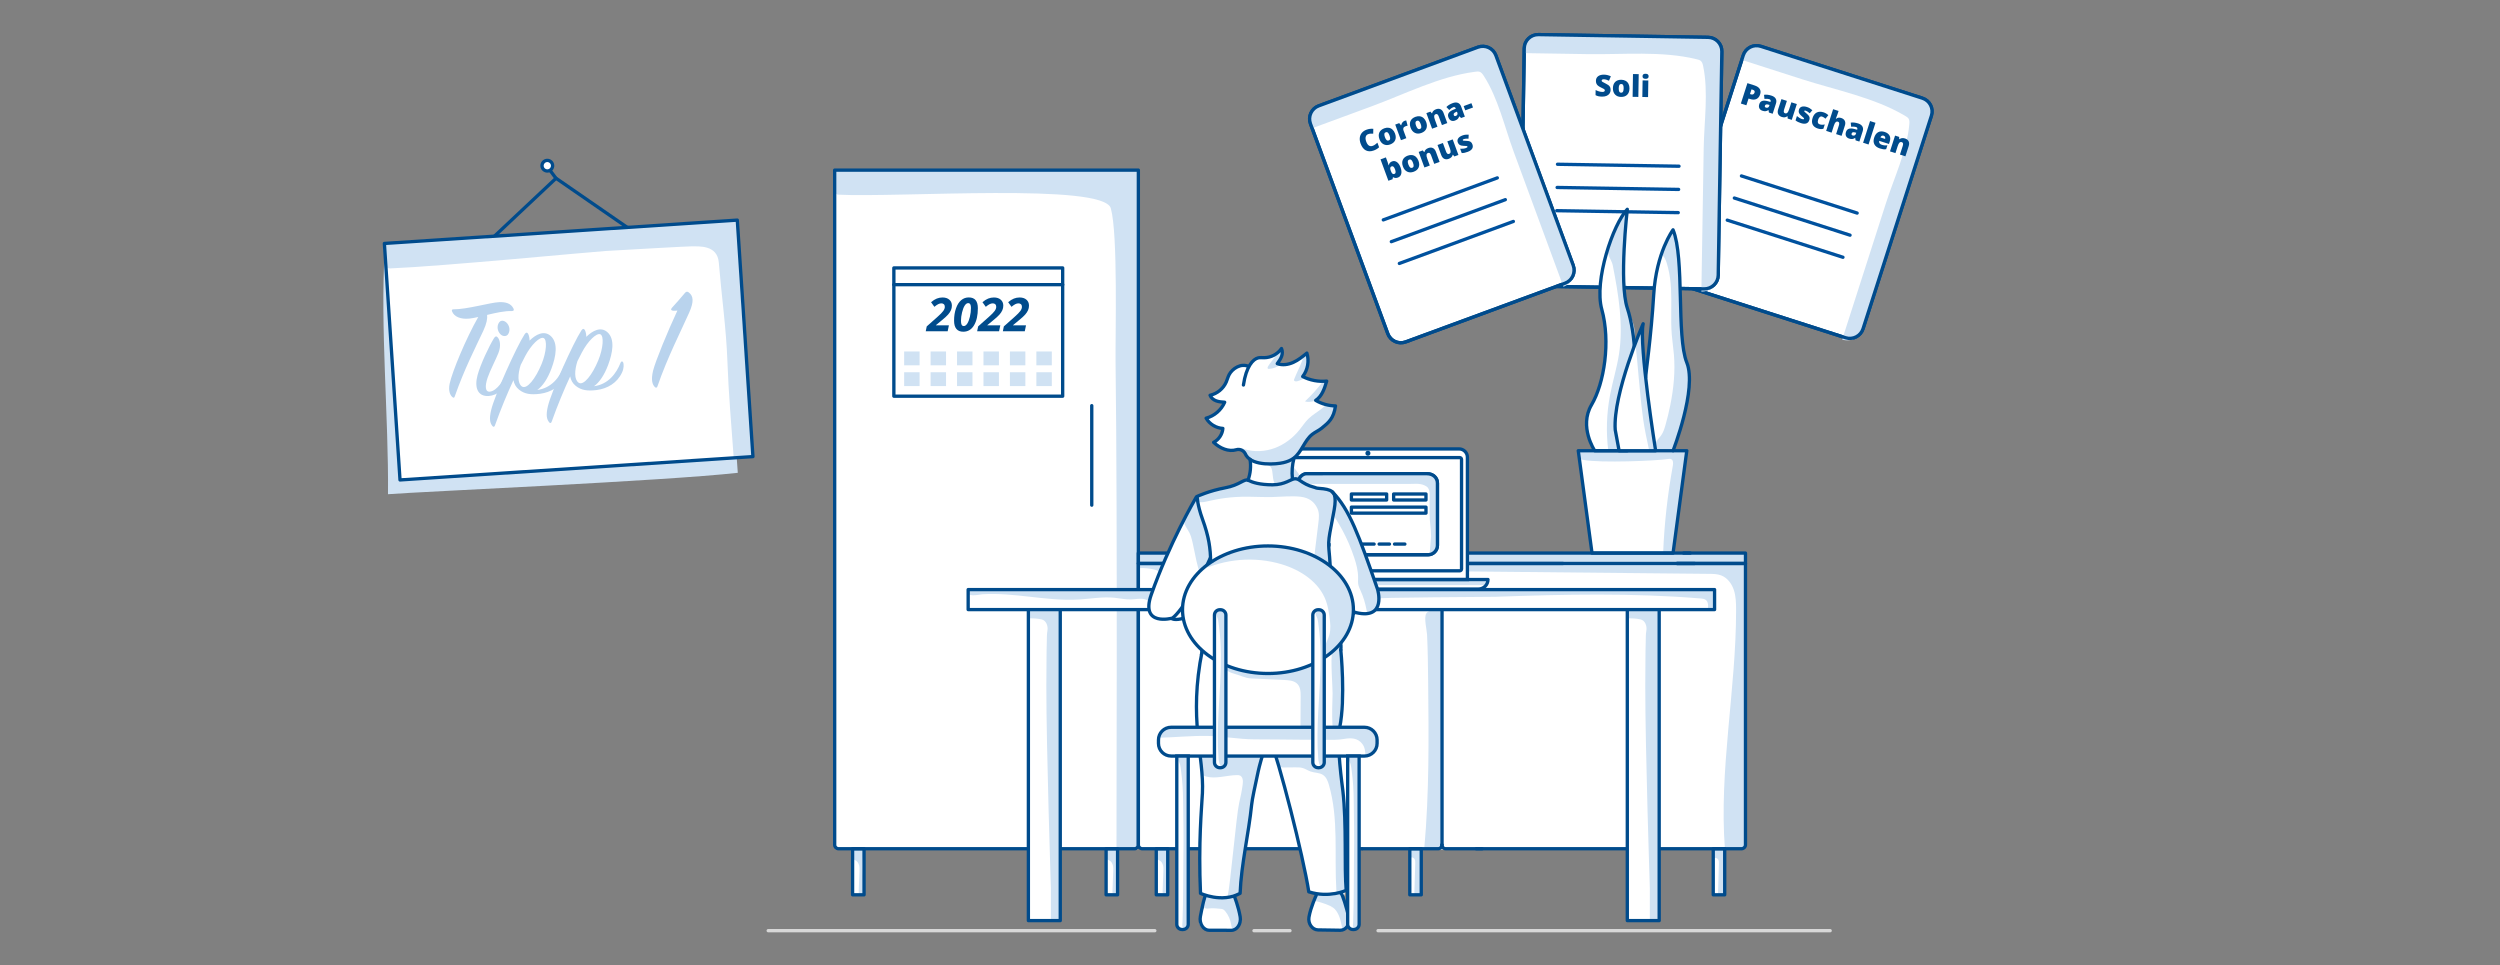 <?xml version="1.0" encoding="utf-8"?>
<!-- Generator: Adobe Illustrator 26.0.1, SVG Export Plug-In . SVG Version: 6.00 Build 0)  -->
<svg version="1.1" baseProfile="basic" xmlns="http://www.w3.org/2000/svg" xmlns:xlink="http://www.w3.org/1999/xlink" x="0px"
	 y="0px" width="750px" height="289.573px" viewBox="0 0 750 289.573" xml:space="preserve">
<rect x="0" y="0" width="750" height="289.573" fill="#808080" stroke="none"/>
<style type="text/css">
	.st0{fill:#FFFFFF;}
	.st1{fill:#404040;}
	.st2{fill:#D0E2F3;}
	.st3{fill:none;stroke:#004B8C;stroke-linecap:round;stroke-linejoin:round;stroke-miterlimit:10;}
	.st4{fill:#CBE1F4;}
	.st5{fill:none;stroke:#004B90;stroke-linecap:round;stroke-linejoin:round;stroke-miterlimit:10;}
	.st6{fill:none;stroke:#004B8C;stroke-miterlimit:10;}
	.st7{fill:#1B4B86;}
	.st8{fill:none;stroke:#D7D7D7;stroke-linecap:round;stroke-linejoin:round;stroke-miterlimit:10;}
	.st9{opacity:0.49;fill:#D0E2F3;}
	.st10{fill:#FFFFFF;stroke:#004B8C;stroke-linecap:round;stroke-linejoin:round;stroke-miterlimit:10;}
	.st11{fill:#D0E2F3;stroke:#004B8C;stroke-linecap:round;stroke-linejoin:round;stroke-miterlimit:10;}
	.st12{fill:#004B8C;}
	.st13{fill:#FFFFFF;stroke:#004B8C;stroke-miterlimit:10;}
	.st14{fill:#D7D7D7;stroke:#D7D7D7;stroke-linecap:round;stroke-linejoin:round;stroke-miterlimit:10;}
	.st15{fill:#B9D3ED;}
	.st16{fill:none;stroke:#004B8C;stroke-width:1.1;stroke-linecap:round;stroke-linejoin:round;stroke-miterlimit:10;}
	.st17{fill:none;}
	.st18{fill:#B9D3ED;stroke:#B9D3ED;stroke-width:0.1;stroke-miterlimit:10;}
	.st19{fill:none;stroke:#00519E;stroke-linecap:round;stroke-linejoin:round;stroke-miterlimit:10;}
	.st20{fill:#DCE9F6;}
	.st21{fill:none;stroke:#FFFFFF;stroke-width:0.1;stroke-miterlimit:10;}
	.st22{fill:none;stroke:#004B8C;stroke-linecap:round;stroke-miterlimit:10;}
	.st23{fill:#004B8C;stroke:#004B8C;stroke-width:0.1;stroke-miterlimit:10;}
	.st24{fill:none;stroke:#D7D7D7;stroke-linecap:round;stroke-miterlimit:10;}
	.st25{fill:#004B8C;stroke:#004B8C;stroke-linecap:round;stroke-linejoin:round;stroke-miterlimit:10;}
	.st26{fill:none;stroke:#004B8C;stroke-width:0.835;stroke-linecap:round;stroke-linejoin:round;stroke-miterlimit:10;}
	.st27{fill:#FFFFFF;stroke:#004B8C;stroke-width:0.835;stroke-linecap:round;stroke-linejoin:round;stroke-miterlimit:10;}
	.st28{fill:#D0E2F3;stroke:#004B8C;stroke-miterlimit:10;}
	.st29{fill:#D0E2F3;stroke:#004B8C;stroke-linejoin:round;stroke-miterlimit:10;}
</style>
<g id="Bilder">
</g>
<g id="Umsetzung">
	<g>
		<g>
			<path class="st13" d="M553.658,101.319l-48.479-15.559c-2.2-0.706-3.412-3.062-2.705-5.263l20.507-63.895
				c0.706-2.2,3.062-3.412,5.263-2.705l48.475,15.558c2.2,0.706,3.412,3.062,2.706,5.263l-6.916,21.549l-13.592,42.35
				C558.21,100.814,555.856,102.024,553.658,101.319z"/>
			<path class="st2" d="M578.987,36.087l-20.081,62.568c-0.836,2.603-3.649,4.05-6.253,3.214c0,0,4.553-14.185,4.818-15.013
				c2.784-8.673,5.567-17.345,8.351-26.018c2.401-7.48,6.283-15.693,6.97-23.535c0.055-0.626,0.092-1.318-0.288-1.819
				c-0.187-0.246-0.454-0.416-0.718-0.576c-0.126-0.076-0.252-0.151-0.379-0.227c-9.135-5.404-20.733-7.68-30.787-10.907
				c-6.025-1.934-12.05-3.867-18.075-5.801c0.947-2.951,2.737-5.034,5.702-4.082l47.977,15.398c1.476,0.474,2.411,1.434,2.85,2.65
				C579.514,33.154,579.461,34.611,578.987,36.087z"/>
			<path class="st6" d="M553.658,101.319l-48.479-15.559c-2.2-0.706-3.412-3.062-2.705-5.263l20.507-63.895
				c0.706-2.2,3.062-3.412,5.263-2.705l48.475,15.558c2.2,0.706,3.412,3.062,2.706,5.263l-6.916,21.549l-13.592,42.35
				C558.21,100.814,555.856,102.024,553.658,101.319z"/>
			<line class="st19" x1="522.436" y1="52.783" x2="557.137" y2="63.92"/>
			<line class="st19" x1="518.18" y1="66.044" x2="552.881" y2="77.181"/>
			<line class="st19" x1="520.308" y1="59.413" x2="555.009" y2="70.551"/>
			<g>
				<path class="st12" d="M528.04,28.312c-0.219,0.683-0.591,1.147-1.113,1.389c-0.522,0.244-1.155,0.246-1.897,0.008l-0.465-0.149
					l-0.651,2.029l-1.652-0.53l1.964-6.117l2.117,0.68c0.772,0.248,1.299,0.603,1.578,1.064S528.24,27.69,528.04,28.312z
					 M524.997,28.212l0.302,0.097c0.248,0.08,0.469,0.074,0.659-0.019c0.191-0.093,0.327-0.261,0.405-0.507
					c0.133-0.413-0.03-0.693-0.487-0.839l-0.428-0.137L524.997,28.212z"/>
				<path class="st12" d="M530.671,33.758l-0.111-0.728l-0.034-0.011c-0.308,0.202-0.593,0.317-0.854,0.344
					c-0.261,0.027-0.572-0.018-0.935-0.134c-0.446-0.144-0.755-0.39-0.926-0.74s-0.179-0.768-0.022-1.253
					c0.162-0.505,0.458-0.824,0.89-0.958c0.43-0.134,0.982-0.109,1.659,0.074l0.8,0.229l0.021-0.067
					c0.125-0.39-0.005-0.647-0.39-0.771c-0.346-0.111-0.823-0.135-1.431-0.072l-0.127-1.23c0.645-0.107,1.388-0.026,2.229,0.244
					c0.608,0.195,1.03,0.497,1.268,0.905c0.236,0.408,0.268,0.883,0.094,1.424l-0.998,3.109L530.671,33.758z M529.802,32.297
					c0.198,0.064,0.388,0.055,0.569-0.025c0.18-0.081,0.304-0.221,0.368-0.422l0.118-0.368l-0.383-0.104
					c-0.544-0.153-0.877-0.042-0.998,0.335C529.384,32.003,529.492,32.198,529.802,32.297z"/>
				<path class="st12" d="M536.295,35.563l-0.016-0.656l-0.096-0.031c-0.206,0.174-0.451,0.279-0.731,0.317
					c-0.281,0.037-0.587,0.003-0.916-0.103c-0.521-0.168-0.88-0.449-1.072-0.845c-0.193-0.396-0.201-0.87-0.024-1.422l0.991-3.088
					l1.637,0.525l-0.831,2.59c-0.1,0.31-0.131,0.558-0.094,0.745c0.037,0.188,0.156,0.313,0.357,0.378
					c0.281,0.09,0.517,0.044,0.709-0.139c0.19-0.183,0.371-0.539,0.54-1.066l0.666-2.075l1.636,0.524l-1.521,4.741L536.295,35.563z"
					/>
				<path class="st12" d="M542.788,36.041c-0.163,0.508-0.459,0.836-0.888,0.984c-0.43,0.148-0.968,0.119-1.615-0.089
					c-0.351-0.112-0.651-0.229-0.897-0.35c-0.248-0.122-0.491-0.275-0.729-0.462l0.421-1.31c0.217,0.193,0.467,0.375,0.746,0.544
					s0.537,0.292,0.774,0.369c0.354,0.114,0.558,0.089,0.609-0.072c0.026-0.083,0.001-0.174-0.077-0.271s-0.325-0.317-0.74-0.66
					c-0.378-0.318-0.617-0.619-0.718-0.902c-0.101-0.283-0.093-0.598,0.019-0.947c0.142-0.441,0.421-0.73,0.841-0.866
					c0.418-0.137,0.939-0.104,1.562,0.095c0.312,0.101,0.595,0.229,0.848,0.385c0.254,0.157,0.506,0.348,0.76,0.574l-0.781,0.913
					c-0.187-0.167-0.391-0.325-0.611-0.471s-0.407-0.244-0.561-0.293c-0.268-0.086-0.423-0.063-0.465,0.068
					c-0.026,0.081-0.002,0.165,0.073,0.252c0.075,0.087,0.308,0.29,0.698,0.609c0.287,0.243,0.492,0.456,0.613,0.64
					s0.191,0.376,0.211,0.578C542.9,35.559,542.869,35.787,542.788,36.041z"/>
				<path class="st12" d="M545.361,38.565c-0.776-0.25-1.298-0.647-1.562-1.194c-0.267-0.547-0.273-1.212-0.021-1.996
					c0.252-0.787,0.663-1.327,1.235-1.621c0.57-0.293,1.256-0.312,2.054-0.056c0.549,0.176,1.027,0.462,1.436,0.858l-0.868,1.055
					c-0.171-0.15-0.331-0.277-0.481-0.383c-0.151-0.105-0.317-0.188-0.498-0.246c-0.266-0.085-0.504-0.048-0.715,0.112
					c-0.212,0.16-0.378,0.428-0.499,0.805c-0.243,0.759-0.085,1.228,0.476,1.408c0.48,0.154,0.985,0.162,1.516,0.025l-0.418,1.301
					C546.503,38.777,545.952,38.754,545.361,38.565z"/>
				<path class="st12" d="M550.831,40.229l0.83-2.586c0.204-0.636,0.119-1.015-0.259-1.136c-0.268-0.086-0.501-0.037-0.699,0.147
					c-0.2,0.184-0.383,0.536-0.55,1.058l-0.669,2.084l-1.636-0.525l2.09-6.511l1.636,0.525l-0.297,0.925
					c-0.135,0.418-0.31,0.888-0.526,1.409l0.075,0.024c0.234-0.195,0.476-0.309,0.723-0.341c0.246-0.031,0.514-0.001,0.798,0.09
					c0.53,0.17,0.892,0.456,1.089,0.855c0.196,0.399,0.206,0.874,0.03,1.424l-0.99,3.084L550.831,40.229z"/>
				<path class="st12" d="M556.681,42.106l-0.112-0.728l-0.033-0.011c-0.309,0.202-0.593,0.317-0.854,0.344
					c-0.261,0.027-0.572-0.018-0.936-0.134c-0.446-0.144-0.755-0.39-0.925-0.74c-0.171-0.351-0.18-0.768-0.023-1.253
					c0.162-0.505,0.458-0.824,0.89-0.958c0.431-0.134,0.983-0.109,1.66,0.074l0.8,0.229l0.021-0.067
					c0.125-0.39-0.005-0.647-0.39-0.771c-0.346-0.111-0.823-0.135-1.431-0.072l-0.127-1.23c0.645-0.107,1.388-0.026,2.229,0.244
					c0.608,0.195,1.03,0.497,1.268,0.905c0.236,0.408,0.268,0.883,0.094,1.424l-0.998,3.109L556.681,42.106z M555.812,40.645
					c0.198,0.063,0.388,0.055,0.569-0.025c0.18-0.081,0.304-0.221,0.368-0.422l0.118-0.368l-0.383-0.104
					c-0.544-0.153-0.877-0.042-0.998,0.335C555.394,40.351,555.502,40.546,555.812,40.645z"/>
				<path class="st12" d="M560.563,43.352l-1.635-0.525l2.09-6.511l1.635,0.524L560.563,43.352z"/>
				<path class="st12" d="M563.96,44.534c-0.789-0.254-1.334-0.66-1.637-1.22c-0.302-0.56-0.328-1.228-0.079-2.003
					c0.257-0.8,0.655-1.35,1.198-1.648c0.541-0.298,1.188-0.328,1.938-0.086c0.715,0.229,1.206,0.593,1.476,1.09
					c0.271,0.497,0.292,1.096,0.067,1.796l-0.233,0.729l-2.925-0.939c-0.074,0.269-0.043,0.507,0.091,0.717
					c0.135,0.209,0.359,0.365,0.674,0.465c0.288,0.093,0.562,0.15,0.819,0.173c0.26,0.023,0.551,0.014,0.874-0.026l-0.377,1.176
					c-0.299,0.048-0.593,0.054-0.883,0.017C564.674,44.735,564.34,44.656,563.96,44.534z M565.082,40.708
					c-0.193-0.062-0.373-0.053-0.542,0.027c-0.169,0.079-0.306,0.245-0.412,0.497l1.406,0.451c0.068-0.23,0.062-0.434-0.018-0.61
					C565.436,40.897,565.291,40.775,565.082,40.708z"/>
				<path class="st12" d="M569.987,46.376l0.83-2.586c0.102-0.315,0.132-0.567,0.093-0.757c-0.04-0.189-0.159-0.316-0.36-0.381
					c-0.275-0.089-0.511-0.043-0.704,0.139c-0.194,0.181-0.377,0.539-0.549,1.075l-0.666,2.076l-1.635-0.525l1.521-4.741
					l1.233,0.396l0.019,0.652l0.096,0.031c0.21-0.179,0.457-0.284,0.74-0.316c0.282-0.032,0.584,0.003,0.905,0.106
					c0.524,0.168,0.884,0.452,1.077,0.849c0.194,0.397,0.202,0.872,0.025,1.425l-0.99,3.084L569.987,46.376z"/>
			</g>
		</g>
	</g>
	<g>
		<g>
			<path class="st13" d="M511.217,86.664l-50.908-0.821c-2.311-0.037-4.154-1.941-4.116-4.251l1.082-67.096
				c0.037-2.311,1.941-4.154,4.251-4.116l50.904,0.821c2.311,0.037,4.154,1.941,4.116,4.251l-0.365,22.629l-0.717,44.472
				C515.427,84.86,513.526,86.702,511.217,86.664z"/>
			<path class="st2" d="M516.526,16.889l-1.06,65.703c-0.044,2.734-2.317,4.935-5.051,4.89c0,0,0.24-14.896,0.254-15.766
				c0.147-9.107,0.294-18.215,0.441-27.322c0.127-7.855,1.459-16.841-0.16-24.545c-0.129-0.615-0.294-1.288-0.803-1.657
				c-0.25-0.181-0.556-0.266-0.855-0.343c-0.143-0.036-0.285-0.071-0.428-0.107c-10.31-2.521-22.07-1.333-32.628-1.503
				c-6.327-0.102-12.654-0.204-18.98-0.306c0.05-3.099,1.158-5.611,4.272-5.561l50.381,0.813c1.55,0.025,2.724,0.673,3.497,1.709
				C516.179,13.93,516.551,15.34,516.526,16.889z"/>
			<path class="st6" d="M511.217,86.664l-50.908-0.821c-2.311-0.037-4.154-1.941-4.116-4.251l1.082-67.096
				c0.037-2.311,1.941-4.154,4.251-4.116l50.904,0.821c2.311,0.037,4.154,1.941,4.116,4.251l-0.365,22.629l-0.717,44.472
				C515.427,84.86,513.526,86.702,511.217,86.664z"/>
			<line class="st19" x1="467.254" y1="49.278" x2="503.694" y2="49.866"/>
			<line class="st19" x1="467.029" y1="63.203" x2="503.469" y2="63.791"/>
			<line class="st19" x1="467.141" y1="56.24" x2="503.582" y2="56.828"/>
			<g>
				<path class="st12" d="M483.189,26.992c-0.006,0.398-0.113,0.751-0.32,1.057c-0.207,0.306-0.502,0.541-0.886,0.706
					s-0.832,0.244-1.345,0.235c-0.428-0.007-0.786-0.043-1.075-0.107c-0.289-0.065-0.589-0.175-0.899-0.329l0.024-1.547
					c0.328,0.175,0.671,0.313,1.026,0.414c0.356,0.102,0.683,0.154,0.981,0.159c0.258,0.004,0.447-0.037,0.569-0.125
					c0.121-0.087,0.184-0.201,0.186-0.342c0.002-0.088-0.021-0.166-0.069-0.231c-0.046-0.067-0.123-0.135-0.229-0.204
					c-0.106-0.069-0.389-0.211-0.849-0.427c-0.415-0.197-0.727-0.387-0.934-0.569c-0.206-0.182-0.357-0.39-0.456-0.623
					c-0.097-0.232-0.143-0.507-0.138-0.824c0.01-0.592,0.232-1.05,0.668-1.374c0.437-0.324,1.03-0.48,1.783-0.468
					c0.665,0.011,1.341,0.175,2.027,0.494l-0.554,1.332c-0.596-0.285-1.112-0.431-1.549-0.438c-0.226-0.003-0.391,0.033-0.494,0.111
					s-0.156,0.175-0.158,0.292c-0.002,0.126,0.061,0.24,0.189,0.341c0.129,0.102,0.48,0.289,1.053,0.562
					c0.55,0.258,0.931,0.532,1.141,0.821C483.095,26.197,483.196,26.558,483.189,26.992z"/>
				<path class="st12" d="M488.845,26.534c-0.014,0.814-0.243,1.446-0.688,1.894c-0.446,0.449-1.062,0.666-1.851,0.653
					c-0.756-0.012-1.354-0.255-1.793-0.727c-0.438-0.473-0.651-1.106-0.639-1.9c0.013-0.812,0.241-1.438,0.688-1.881
					c0.444-0.442,1.063-0.657,1.854-0.645c0.489,0.008,0.919,0.119,1.29,0.333c0.372,0.214,0.656,0.517,0.854,0.908
					C488.758,25.56,488.853,26.015,488.845,26.534z M485.619,26.482c-0.007,0.428,0.045,0.754,0.156,0.981
					c0.11,0.226,0.3,0.341,0.569,0.345c0.267,0.004,0.457-0.105,0.571-0.327c0.112-0.223,0.173-0.548,0.18-0.976
					c0.007-0.425-0.044-0.747-0.151-0.965c-0.107-0.218-0.297-0.33-0.566-0.334c-0.264-0.004-0.454,0.1-0.571,0.314
					C485.688,25.733,485.626,26.054,485.619,26.482z"/>
				<path class="st12" d="M491.502,29.077l-1.718-0.028l0.11-6.837l1.718,0.028L491.502,29.077z"/>
				<path class="st12" d="M494.42,29.124l-1.719-0.027l0.081-4.978l1.718,0.027L494.42,29.124z M492.758,22.879
					c0.004-0.258,0.079-0.449,0.225-0.572s0.378-0.183,0.697-0.178c0.319,0.005,0.552,0.073,0.696,0.205
					c0.144,0.131,0.214,0.323,0.21,0.575c-0.008,0.504-0.318,0.75-0.931,0.741C493.049,23.639,492.75,23.382,492.758,22.879z"/>
			</g>
		</g>
	</g>
	<g>
		<g>
			<path class="st13" d="M469.485,84.973l-47.776,17.601c-2.168,0.799-4.574-0.311-5.373-2.48l-23.197-62.968
				c-0.799-2.168,0.311-4.574,2.48-5.373l47.772-17.599c2.168-0.799,4.574,0.311,5.373,2.48l7.823,21.236l15.375,41.736
				C472.76,81.772,471.651,84.175,469.485,84.973z"/>
			<path class="st2" d="M449.263,17.982l22.715,61.66c0.945,2.566-0.381,5.438-2.947,6.383c0,0-5.15-13.98-5.451-14.795
				c-3.149-8.547-6.297-17.094-9.446-25.641c-2.716-7.372-4.715-16.233-9.004-22.834c-0.343-0.527-0.739-1.095-1.347-1.256
				c-0.299-0.079-0.614-0.048-0.921-0.012c-0.146,0.018-0.292,0.036-0.438,0.055c-10.525,1.369-21.064,6.719-30.973,10.369
				c-5.938,2.187-11.875,4.375-17.812,6.562c-1.072-2.909-0.944-5.651,1.978-6.728l47.281-17.418
				c1.454-0.536,2.783-0.355,3.878,0.332C447.872,15.347,448.727,16.528,449.263,17.982z"/>
			<path class="st6" d="M469.485,84.973l-47.776,17.601c-2.168,0.799-4.574-0.311-5.373-2.48l-23.197-62.968
				c-0.799-2.168,0.311-4.574,2.48-5.373l47.772-17.599c2.168-0.799,4.574,0.311,5.373,2.48l7.823,21.236l15.375,41.736
				C472.76,81.772,471.651,84.175,469.485,84.973z"/>
			<line class="st19" x1="414.994" y1="65.965" x2="449.192" y2="53.367"/>
			<line class="st19" x1="419.808" y1="79.034" x2="454.007" y2="66.435"/>
			<line class="st19" x1="417.401" y1="72.5" x2="451.599" y2="59.901"/>
			<g>
				<path class="st12" d="M410.443,40.248c-0.388,0.143-0.631,0.414-0.731,0.811c-0.101,0.398-0.048,0.875,0.158,1.434
					c0.428,1.16,1.082,1.578,1.965,1.252c0.267-0.098,0.511-0.23,0.734-0.397c0.223-0.167,0.441-0.349,0.655-0.546l0.508,1.377
					c-0.421,0.408-0.949,0.729-1.584,0.963c-0.91,0.335-1.705,0.328-2.385-0.021c-0.68-0.349-1.203-1.022-1.571-2.021
					c-0.229-0.624-0.313-1.216-0.253-1.775s0.265-1.047,0.612-1.464c0.348-0.417,0.819-0.735,1.416-0.955
					c0.651-0.24,1.327-0.328,2.025-0.264l-0.027,1.466c-0.261-0.022-0.516-0.028-0.765-0.018
					C410.952,40.102,410.699,40.154,410.443,40.248z"/>
				<path class="st12" d="M418.503,40.043c0.281,0.764,0.295,1.436,0.042,2.014c-0.254,0.58-0.75,1.005-1.489,1.277
					c-0.71,0.262-1.354,0.25-1.935-0.032c-0.58-0.283-1.008-0.796-1.282-1.542c-0.28-0.762-0.293-1.429-0.037-2.002
					c0.255-0.573,0.754-0.997,1.496-1.27c0.459-0.169,0.9-0.221,1.325-0.156c0.423,0.065,0.798,0.246,1.123,0.539
					C418.071,39.166,418.323,39.556,418.503,40.043z M415.477,41.158c0.147,0.401,0.313,0.687,0.498,0.858s0.403,0.21,0.656,0.117
					c0.251-0.092,0.388-0.263,0.414-0.511c0.025-0.249-0.035-0.573-0.184-0.974c-0.146-0.399-0.31-0.681-0.489-0.846
					s-0.396-0.201-0.648-0.108c-0.247,0.091-0.388,0.257-0.42,0.5C415.271,40.434,415.328,40.756,415.477,41.158z"/>
				<path class="st12" d="M421.355,36.256c0.141-0.051,0.277-0.09,0.412-0.115l0.097-0.017l0.417,1.575
					c-0.145,0.016-0.333,0.067-0.567,0.153c-0.352,0.129-0.577,0.304-0.678,0.523c-0.101,0.22-0.095,0.481,0.017,0.783l0.847,2.297
					l-1.612,0.594l-1.722-4.672l1.2-0.442l0.526,0.653l0.078-0.029c0.044-0.297,0.157-0.566,0.342-0.808
					C420.896,36.512,421.111,36.347,421.355,36.256z"/>
				<path class="st12" d="M427.847,36.6c0.281,0.764,0.296,1.436,0.042,2.014c-0.254,0.58-0.75,1.005-1.489,1.277
					c-0.709,0.262-1.354,0.25-1.935-0.032c-0.58-0.283-1.007-0.796-1.281-1.542c-0.281-0.762-0.294-1.429-0.038-2.002
					c0.255-0.573,0.755-0.997,1.497-1.27c0.459-0.169,0.9-0.221,1.324-0.156s0.798,0.246,1.124,0.539
					C427.415,35.724,427.668,36.113,427.847,36.6z M424.82,37.715c0.147,0.401,0.313,0.687,0.499,0.858
					c0.184,0.171,0.403,0.21,0.656,0.117c0.25-0.092,0.388-0.263,0.414-0.511c0.024-0.249-0.036-0.573-0.184-0.974
					c-0.147-0.399-0.311-0.681-0.49-0.846c-0.179-0.165-0.396-0.201-0.648-0.108c-0.247,0.091-0.388,0.257-0.42,0.5
					C424.614,36.992,424.672,37.314,424.82,37.715z"/>
				<path class="st12" d="M432.579,37.522l-0.938-2.548c-0.114-0.311-0.246-0.528-0.393-0.653c-0.148-0.125-0.321-0.152-0.519-0.079
					c-0.272,0.1-0.429,0.282-0.47,0.543c-0.041,0.261,0.035,0.656,0.229,1.184l0.754,2.045l-1.612,0.594l-1.722-4.672l1.217-0.448
					l0.415,0.503l0.095-0.035c0.057-0.27,0.187-0.505,0.389-0.705c0.203-0.2,0.463-0.358,0.778-0.474
					c0.517-0.19,0.974-0.188,1.372,0.005c0.397,0.194,0.696,0.562,0.897,1.107l1.119,3.039L432.579,37.522z"/>
				<path class="st12" d="M438.336,35.4l-0.537-0.504l-0.033,0.012c-0.118,0.35-0.271,0.615-0.461,0.797
					c-0.188,0.182-0.462,0.339-0.819,0.47c-0.439,0.162-0.834,0.158-1.185-0.013c-0.351-0.17-0.613-0.495-0.789-0.973
					c-0.184-0.498-0.146-0.932,0.109-1.303c0.257-0.371,0.708-0.692,1.354-0.965l0.771-0.312l-0.024-0.066
					c-0.142-0.385-0.403-0.507-0.782-0.368c-0.341,0.125-0.731,0.4-1.171,0.825l-0.858-0.892c0.441-0.481,1.077-0.874,1.907-1.18
					c0.6-0.221,1.117-0.243,1.556-0.067c0.438,0.176,0.755,0.53,0.951,1.063l1.129,3.064L438.336,35.4z M436.751,34.786
					c0.195-0.072,0.339-0.195,0.434-0.37c0.092-0.175,0.103-0.361,0.03-0.559l-0.134-0.363l-0.366,0.153
					c-0.522,0.214-0.716,0.507-0.579,0.878C436.241,34.811,436.446,34.898,436.751,34.786z"/>
				<path class="st12" d="M439.573,33.104l-0.474-1.287l2.33-0.858l0.474,1.287L439.573,33.104z"/>
				<path class="st12" d="M417.616,48.423c0.509-0.187,0.99-0.123,1.445,0.193c0.455,0.316,0.822,0.851,1.1,1.604
					c0.279,0.759,0.348,1.409,0.206,1.95c-0.144,0.541-0.482,0.91-1.019,1.107c-0.173,0.064-0.334,0.102-0.482,0.114
					c-0.148,0.013-0.288,0.006-0.417-0.021c-0.131-0.027-0.295-0.091-0.491-0.194l-0.099,0.036l-0.087,0.552l-1.258,0.463
					l-2.364-6.417l1.612-0.594l0.535,1.452c0.063,0.173,0.154,0.478,0.271,0.916l0.058-0.021c0.067-0.299,0.185-0.541,0.35-0.723
					C417.142,48.659,417.354,48.52,417.616,48.423z M417.493,49.906c-0.226,0.083-0.361,0.223-0.408,0.418
					c-0.047,0.194-0.009,0.46,0.115,0.795l0.083,0.227c0.141,0.382,0.294,0.637,0.46,0.765c0.166,0.128,0.367,0.148,0.604,0.061
					c0.189-0.07,0.3-0.22,0.33-0.452c0.03-0.231-0.024-0.535-0.163-0.912C418.237,50.059,417.896,49.757,417.493,49.906z"/>
				<path class="st12" d="M425.542,48.238c0.282,0.764,0.296,1.436,0.043,2.014c-0.254,0.58-0.75,1.005-1.49,1.278
					c-0.709,0.261-1.354,0.25-1.935-0.032c-0.58-0.283-1.007-0.797-1.281-1.542c-0.28-0.762-0.294-1.429-0.037-2.003
					c0.255-0.573,0.754-0.996,1.496-1.27c0.459-0.169,0.9-0.221,1.324-0.156s0.798,0.246,1.124,0.539
					C425.11,47.361,425.363,47.752,425.542,48.238z M422.516,49.354c0.147,0.401,0.314,0.687,0.499,0.858
					c0.185,0.17,0.403,0.209,0.656,0.116c0.25-0.092,0.388-0.263,0.414-0.511c0.025-0.249-0.036-0.573-0.184-0.974
					c-0.146-0.399-0.311-0.681-0.489-0.846c-0.18-0.165-0.396-0.201-0.648-0.108c-0.248,0.091-0.388,0.258-0.42,0.5
					C422.311,48.63,422.367,48.952,422.516,49.354z"/>
				<path class="st12" d="M430.275,49.16l-0.939-2.548c-0.114-0.311-0.245-0.528-0.393-0.654c-0.148-0.125-0.321-0.151-0.519-0.079
					c-0.272,0.101-0.429,0.282-0.47,0.543c-0.041,0.262,0.035,0.657,0.229,1.185l0.754,2.045l-1.612,0.594l-1.721-4.673l1.217-0.448
					l0.414,0.503l0.095-0.035c0.057-0.271,0.187-0.506,0.389-0.706c0.203-0.2,0.463-0.357,0.778-0.474
					c0.517-0.19,0.974-0.189,1.372,0.005c0.397,0.194,0.697,0.563,0.897,1.107l1.12,3.039L430.275,49.16z"/>
				<path class="st12" d="M436.312,46.936l-0.416-0.507l-0.095,0.035c-0.056,0.264-0.183,0.498-0.382,0.7
					c-0.198,0.203-0.46,0.364-0.784,0.483c-0.514,0.189-0.969,0.188-1.364-0.005c-0.396-0.193-0.694-0.562-0.895-1.106l-1.121-3.043
					l1.612-0.594l0.939,2.553c0.113,0.305,0.241,0.52,0.386,0.645c0.144,0.125,0.315,0.151,0.513,0.078
					c0.278-0.103,0.436-0.285,0.474-0.546c0.038-0.262-0.039-0.653-0.23-1.173l-0.753-2.045l1.612-0.594l1.721,4.672L436.312,46.936
					z"/>
				<path class="st12" d="M441.721,43.313c0.185,0.5,0.153,0.941-0.094,1.322c-0.246,0.381-0.688,0.689-1.326,0.924
					c-0.347,0.128-0.654,0.22-0.924,0.277c-0.269,0.058-0.556,0.085-0.858,0.085l-0.476-1.291c0.291,0.018,0.598,0.007,0.923-0.031
					c0.324-0.038,0.604-0.101,0.838-0.187c0.349-0.128,0.494-0.272,0.436-0.432c-0.03-0.082-0.106-0.138-0.228-0.167
					c-0.122-0.027-0.452-0.049-0.991-0.063c-0.493-0.018-0.867-0.107-1.12-0.269s-0.442-0.414-0.569-0.758
					c-0.159-0.434-0.116-0.834,0.13-1.2c0.246-0.365,0.676-0.661,1.289-0.887c0.308-0.113,0.609-0.186,0.905-0.219
					c0.295-0.032,0.613-0.038,0.951-0.016l-0.054,1.2c-0.25-0.017-0.507-0.015-0.771,0.005c-0.265,0.021-0.472,0.059-0.623,0.115
					c-0.264,0.097-0.372,0.21-0.324,0.34c0.029,0.08,0.101,0.131,0.213,0.153c0.113,0.023,0.421,0.039,0.925,0.051
					c0.377,0.014,0.67,0.056,0.877,0.126c0.21,0.07,0.384,0.179,0.523,0.326C441.513,42.865,441.629,43.063,441.721,43.313z"/>
			</g>
		</g>
	</g>
	<g>
		<path class="st0" d="M361.668,264.839c-0.094,5.889,0.326,5.877,0.326,5.877s0.27,1.353,3.441,1.379
			c3.172,0.026,4.179-0.819,4.179-0.819s1.738,2.675,2.34,4.963c0.387,1.471-0.901,2.845-2.65,2.835
			c-1.197-0.007-2.749-0.02-4.339-0.048c-0.711-0.012-1.587-0.02-2.422-0.024c-1.778-0.009-3.099-1.441-2.712-2.925
			c0.592-2.267,1.745-4.946,2.06-4.958"/>
		<path class="st0" d="M505.861,108.769c-3.154-7.887-0.622-31.356-4.125-39.821c0,0-5.032,6.733-5.802,19.429
			c-0.769,12.688-2.424,23.92-2.426,24.841c-0.785-7.026-1.278-13.625-0.739-16.091c0,0-1.184,2.731-2.664,6.722
			c-0.306-4.196-1.059-8.295-2.093-11.433c-2.535-7.695,0-29.625,0-29.625c-4.266,4.425-10.036,21.406-7.661,30.01
			c2.67,9.672,0.77,22.123-3.078,28.663c-3.847,6.541,0.962,13.746,0.962,13.746h-4.937l4.125,30.713h24.312l4.125-30.713h-4.125
			C501.736,135.212,509.015,116.656,505.861,108.769z"/>
		<path class="st2" d="M483.846,79.684c1.714,8.746,3.215,17.723,1.858,26.532c-0.642,4.168-1.914,8.214-2.699,12.358
			c-1.04,5.491-1.215,11.144-0.517,16.689c1.056,0.049,2.113,0.098,3.169,0.147c-0.005-2.703-0.772-5.35-0.927-8.048
			c-0.233-4.036,0.904-8.011,2.029-11.894c0.773-2.668,1.546-5.336,2.319-8.004c0.878-3.029,1.763-6.198,1.16-9.293
			c-0.432-2.215-1.6-4.221-2.179-6.403c-0.515-1.94-0.551-3.97-0.585-5.977c-0.111-6.636-0.22-13.303,0.673-19.88
			c0.055-0.403,0.111-0.827-0.043-1.203c-0.154-0.376-0.602-0.664-0.972-0.496c-0.215,0.098-0.345,0.316-0.461,0.523
			c-1.48,2.645-2.722,5.421-3.71,8.286c-0.388,1.126-0.88,2.128-0.491,3.277C482.869,77.483,483.59,78.378,483.846,79.684z"/>
		<path class="st2" d="M501.537,100.476c0.163,1.981,0.473,3.948,0.639,5.928c0.423,5.034-0.083,10.113-1.072,15.066
			c-0.407,2.039-0.896,4.061-1.465,6.061c-0.309,1.084-0.651,2.184-1.306,3.101c-0.508,0.713-1.195,1.301-1.595,2.08
			c-0.4,0.779-0.401,1.882,0.316,2.384c1.334,0,4.295-0.262,4.498-0.348c0.226-0.095,0.326-0.354,0.403-0.587
			c2.646-8.001,6.72-15.399,3.919-24.708c-0.505-1.68-0.761-3.428-0.997-5.166c-0.248-1.826-0.236-3.676-0.25-5.519
			c-0.069-9.669-0.822-19.333-2.252-28.895c-0.037-0.248-0.119-0.546-0.362-0.605c-0.245-0.059-0.455,0.173-0.597,0.38
			c-1.136,1.665-2.068,3.53-2.632,5.469c-0.349,1.201-0.036,1.272,0.564,2.225c0.541,0.859,0.798,1.981,1.053,2.955
			c1.086,4.157,1.009,8.499,0.973,12.76C501.354,95.531,501.334,98.009,501.537,100.476z"/>
		<path class="st2" d="M473.933,135.467c-0.651,0.609-0.489,1.85,0.296,2.271c0.254,0.136,0.543,0.191,0.827,0.244
			c5.074,0.95,22.031,0.265,25.373-0.283c0.29-0.047,0.596-0.091,0.869,0.018c0.704,0.281,0.687,1.27,0.55,2.016
			c-1.588,8.671-2.562,17.454-2.913,26.262c1.055,0.07,2.113,0.077,3.169,0.022c0.191-1.605,0.381-3.211,0.572-4.816
			c1.021-8.598,1.904-17.22,3.268-25.77L473.933,135.467z"/>
		<g>
			<path class="st0" d="M250.479,54.888v-3.622h91.104v0.282h0.032c0,1.574,0,3.149,0,4.723c0,11.9,0,23.801,0,35.701
				c0,3.95-0.014,7.896-0.032,11.841v62.343H523.72v87.527c0,0.647-0.538,1.172-1.203,1.172h-5.029v0.874
				c0.032,0.364,0.033,0.729,0,1.094v11.852h-3.44v-12.554c-0.012-0.261-0.017-0.521-0.03-0.782
				c-0.004-0.083,0.005-0.167,0.03-0.244v-0.24h-71.094h-9.135c-0.603,0-1.733,0-2.335,0h-5.029v13.82h-3.44v-0.066
				c-0.017,0.004-0.035,0.004-0.052,0.009c0.024-0.544,0.035-1.089,0.052-1.634V257.8c-0.027-0.821-0.053-1.642-0.094-2.463
				c-0.006-0.12-0.008-0.253,0.073-0.344c0.006-0.007,0.015-0.008,0.022-0.014v-0.125h-72.618v1.905
				c0.007,0.142,0.023,0.284,0.025,0.426c0.001,0.111-0.006,0.222-0.025,0.331v11.157h-3.44v-1.176
				c-0.018-0.163-0.026-0.328-0.025-0.49c0.001-0.237,0.017-0.473,0.025-0.71v-11.443h-4.171c-0.664,0-1.203-0.525-1.203-1.172
				v0.005c0,0.282-0.113,0.53-0.279,0.732c0,0.138,0,0.276,0,0.414c-0.295,0.015-0.591,0.015-0.887,0.021c0,0,0,0,0,0h-0.002
				c-0.346,0.006-0.691,0.007-1.037,0h-4.027v13.82h-3.44v-1.177c-0.018-0.163-0.026-0.328-0.025-0.49
				c0.001-0.237,0.017-0.473,0.025-0.71v-11.443h-72.618v13.82h-3.44v-0.831c-0.083-0.264-0.098-0.555-0.097-0.835
				c0.003-0.677,0.045-1.353,0.097-2.028v-10.126h-4.208c-0.644,0-1.166-0.522-1.166-1.166V57.613
				c-0.07-0.306-0.074-0.631-0.072-0.948C250.411,56.059,250.442,55.471,250.479,54.888z"/>
		</g>
		<path class="st2" d="M440.51,171.434c3.288,0.033,6.576,0.066,9.863,0.099c20.804,0.209,41.608,0.418,62.413,0.627
			c1.194,0.012,2.416,0.029,3.533,0.449c1.878,0.706,3.197,2.481,3.83,4.385s0.676,3.948,0.678,5.955
			c0.026,23.994-5.183,47.932-3.344,71.855h5.631c0.538-0.868,0.72-1.933,0.721-2.955v-85.686c-0.099,0-0.197,0.001-0.295,0.001
			l-83.316-0.239c0,0.049,0,0.412,0,0.461L440.51,171.434z"/>
		<path class="st2" d="M428.445,204.529c0.173,16.658,0.345,33.35-1.158,49.941c1.606,0.17,3.211,0.34,4.817,0.509
			c0.258-0.982,0.515-1.964,0.773-2.946v-68.805c-1.486-0.001-4.056-0.599-4.974,0.798c-0.816,1.242,0.145,4.92,0.215,6.361
			C428.349,195.098,428.396,199.814,428.445,204.529z"/>
		<path class="st2" d="M341.849,170.433c1.51-0.069,3.03,0.082,4.497,0.447c0.416,0.103,0.843,0.233,1.158,0.523
			c0.361,0.333,0.521,0.828,0.629,1.308c0.287,1.271,0.311,2.6,0.073,3.881c0.959,0.284,2.076-0.079,2.686-0.872
			c0.648-0.843,0.692-1.982,0.811-3.039c0.256-2.287,0.988-4.52,2.136-6.516c-1.063-0.128-2.135-0.159-3.206-0.189
			c-2.359-0.067-4.719-0.135-7.078-0.202c-1.306-0.037-1.726-0.255-1.819,1.148C341.657,168.092,341.696,169.27,341.849,170.433z"/>
		<g>
			<g>
				<g>
					
						<rect x="268.16" y="80.383" transform="matrix(-1 -4.482560e-11 4.482560e-11 -1 586.962 199.237)" class="st3" width="50.643" height="38.471"/>
					<line class="st3" x1="318.803" y1="85.4" x2="268.16" y2="85.4"/>
				</g>
				<path class="st2" d="M251.287,58.394c18.414,0.964,79.777-3.631,81.958,4.104c2.181,7.735,1.321,38.295,1.425,46.316
					c0.632,48.865,0.22,140.904,0.278,145.024c0.001,0.102,0.005,0.211,0.067,0.293c0.078,0.105,0.222,0.134,0.353,0.154
					c1.934,0.301,3.902,0.416,5.858,0.317c0-7.859,0-15.718,0-23.577c0-13.176,0-26.353,0-39.529c0-7.218,0.155-14.389,0.155-21.609
					c0-12.278,0-24.555,0-36.833c0-13.788,0.155-27.528,0.155-41.313c0-11.9,0-23.801,0-35.701c0-1.574,0-3.149,0-4.723h-90.965
					c-0.011,1.757-0.232,3.361-0.243,5.117c-0.003,0.45-0.002,0.917,0.199,1.322c0.2,0.405,0.663,0.725,1.111,0.616"/>
				<path class="st2" d="M423.07,257.392c0.344-0.342,0.99-0.144,1.255,0.259s0.26,0.915,0.245,1.394
					c-0.085,2.863-0.171,5.726-0.256,8.588c-0.005,0.154-0.008,0.316,0.061,0.455c0.149,0.302,0.561,0.373,0.903,0.336
					c0.342-0.037,0.695-0.141,1.022-0.038c-0.193-4.424-0.179-8.857,0.042-13.28c0.006-0.12,0.008-0.253-0.073-0.344
					c-0.067-0.076-0.174-0.102-0.274-0.123c-0.958-0.203-1.939-0.301-2.92-0.292c-0.258,0.901-0.305,1.859-0.138,2.78"/>
				<path class="st2" d="M514.168,257.535c0.344-0.342,0.99-0.144,1.255,0.259c0.265,0.403,0.26,0.915,0.245,1.394
					c-0.085,2.863-0.171,5.726-0.256,8.588c-0.005,0.154-0.008,0.316,0.061,0.455c0.149,0.302,0.561,0.373,0.903,0.336
					s0.695-0.141,1.022-0.038c-0.193-4.424-0.179-8.857,0.042-13.28c0.006-0.12,0.008-0.253-0.073-0.344
					c-0.067-0.076-0.174-0.102-0.274-0.123c-0.958-0.203-1.939-0.301-2.92-0.292c-0.258,0.901-0.305,1.859-0.138,2.78"/>
				<path class="st2" d="M255.908,254.748c-0.142,0.727-0.218,1.467-0.228,2.207c-0.002,0.181,0.001,0.369,0.079,0.533
					c0.175,0.365,0.639,0.477,0.994,0.684c0.523,0.305,0.845,0.866,0.984,1.444s0.118,1.18,0.096,1.773
					c-0.074,1.993-0.147,3.985-0.221,5.978c-0.01,0.271-0.01,0.571,0.175,0.774c0.285,0.312,0.856,0.175,1.109-0.163
					s0.275-0.784,0.273-1.202c-0.008-1.932-0.301-3.852-0.388-5.783c-0.077-1.702,0.006-3.412,0.249-5.1
					c0.061-0.425,0.099-0.937-0.248-1.202c-0.141-0.107-0.321-0.15-0.497-0.182c-0.734-0.133-1.495-0.12-2.223,0.037"/>
				<path class="st2" d="M332.037,254.748c-0.142,0.727-0.218,1.467-0.228,2.207c-0.002,0.181,0.001,0.369,0.079,0.533
					c0.175,0.365,0.639,0.477,0.994,0.684c0.523,0.305,0.845,0.866,0.984,1.444s0.118,1.18,0.096,1.773
					c-0.074,1.993-0.147,3.985-0.221,5.978c-0.01,0.271-0.01,0.571,0.175,0.774c0.285,0.312,0.856,0.175,1.109-0.163
					s0.275-0.784,0.273-1.202c-0.008-1.932-0.301-3.852-0.388-5.783c-0.077-1.702,0.006-3.412,0.249-5.1
					c0.061-0.425,0.099-0.937-0.248-1.202c-0.141-0.107-0.321-0.15-0.497-0.182c-0.734-0.133-1.495-0.12-2.223,0.037"/>
				<path class="st2" d="M347.083,254.748c-0.142,0.727-0.218,1.467-0.228,2.207c-0.002,0.181,0.001,0.369,0.079,0.533
					c0.175,0.365,0.639,0.477,0.994,0.684c0.523,0.305,0.845,0.866,0.984,1.444s0.118,1.18,0.096,1.773
					c-0.074,1.993-0.147,3.985-0.221,5.978c-0.01,0.271-0.01,0.571,0.175,0.774c0.285,0.312,0.856,0.175,1.109-0.163
					s0.275-0.784,0.273-1.202c-0.008-1.932-0.301-3.852-0.388-5.783c-0.077-1.702,0.006-3.412,0.249-5.1
					c0.061-0.425,0.099-0.937-0.248-1.202c-0.141-0.107-0.321-0.15-0.497-0.182c-0.734-0.133-1.495-0.12-2.223,0.037"/>
				<path class="st3" d="M444.641,254.624h-10.899c-0.664,0-1.203-0.525-1.203-1.172"/>
				<path class="st3" d="M503.121,169.041h20.522v84.411c0,0.647-0.538,1.172-1.203,1.172h-79.564"/>
				<line class="st10" x1="432.414" y1="169.041" x2="468.885" y2="169.041"/>
				<line class="st3" x1="508.376" y1="169.041" x2="432.414" y2="169.041"/>
				<polyline class="st3" points="505.075,165.925 523.643,165.925 523.643,169.041 503.121,169.041 				"/>
				<line class="st3" x1="431.798" y1="165.925" x2="507.069" y2="165.925"/>
				<polyline class="st3" points="433.975,169.041 341.506,169.041 341.506,165.925 434.752,165.925 				"/>
				
					<rect x="513.971" y="254.624" transform="matrix(-1 -4.653001e-11 4.653001e-11 -1 1031.382 523.067)" class="st3" width="3.44" height="13.82"/>
				<g>
					<path class="st3" d="M408.554,254.624h-65.846c-0.664,0-1.203-0.525-1.203-1.172v-84.411h92.469"/>
					<path class="st3" d="M432.609,253.452c0,0.647-0.538,1.172-1.203,1.172h-22.666"/>
					<line class="st3" x1="432.609" y1="166.598" x2="432.609" y2="253.452"/>
					
						<rect x="422.937" y="254.624" transform="matrix(-1 -4.335788e-11 4.335788e-11 -1 849.314 523.067)" class="st3" width="3.44" height="13.82"/>
					
						<rect x="346.879" y="254.624" transform="matrix(-1 -4.653001e-11 4.653001e-11 -1 697.199 523.067)" class="st3" width="3.44" height="13.82"/>
				</g>
				<g>
					<path class="st3" d="M340.34,254.624h-88.771c-0.644,0-1.166-0.522-1.166-1.166V51.036h91.104v202.421
						C341.506,254.101,340.984,254.624,340.34,254.624z"/>
					
						<rect x="331.833" y="254.624" transform="matrix(-1 -4.388635e-11 4.388635e-11 -1 667.107 523.067)" class="st3" width="3.44" height="13.82"/>
					
						<rect x="255.776" y="254.624" transform="matrix(-1 -4.653001e-11 4.653001e-11 -1 514.991 523.067)" class="st3" width="3.44" height="13.82"/>
				</g>
				<line class="st3" x1="327.525" y1="121.703" x2="327.525" y2="151.547"/>
				<line class="st3" x1="384.835" y1="141.599" x2="384.835" y2="148.648"/>
			</g>
			
				<rect x="310.91" y="105.443" transform="matrix(-1 -4.533985e-11 4.533985e-11 -1 626.454 215.037)" class="st2" width="4.634" height="4.151"/>
			
				<rect x="302.977" y="105.443" transform="matrix(-1 -4.533985e-11 4.533985e-11 -1 610.587 215.037)" class="st2" width="4.634" height="4.151"/>
			
				<rect x="295.043" y="105.443" transform="matrix(-1 -4.533985e-11 4.533985e-11 -1 594.72 215.037)" class="st2" width="4.634" height="4.151"/>
			
				<rect x="287.11" y="105.443" transform="matrix(-1 -4.318069e-11 4.318069e-11 -1 578.853 215.037)" class="st2" width="4.634" height="4.151"/>
			
				<rect x="279.176" y="105.443" transform="matrix(-1 -4.553614e-11 4.553614e-11 -1 562.986 215.037)" class="st2" width="4.634" height="4.151"/>
			
				<rect x="271.242" y="105.443" transform="matrix(-1 -4.553614e-11 4.553614e-11 -1 547.119 215.037)" class="st2" width="4.634" height="4.151"/>
			
				<rect x="310.91" y="111.673" transform="matrix(-1 -4.533985e-11 4.533985e-11 -1 626.454 227.496)" class="st2" width="4.634" height="4.151"/>
			
				<rect x="302.977" y="111.673" transform="matrix(-1 -4.514357e-11 4.514357e-11 -1 610.587 227.496)" class="st2" width="4.634" height="4.151"/>
			
				<rect x="295.043" y="111.673" transform="matrix(-1 -4.514357e-11 4.514357e-11 -1 594.72 227.496)" class="st2" width="4.634" height="4.151"/>
			
				<rect x="287.11" y="111.673" transform="matrix(-1 -4.318069e-11 4.318069e-11 -1 578.853 227.496)" class="st2" width="4.634" height="4.151"/>
			
				<rect x="279.176" y="111.673" transform="matrix(-1 -4.533985e-11 4.533985e-11 -1 562.986 227.496)" class="st2" width="4.634" height="4.151"/>
			
				<rect x="271.242" y="111.673" transform="matrix(-1 -4.533985e-11 4.533985e-11 -1 547.119 227.496)" class="st2" width="4.634" height="4.151"/>
		</g>
		
			<rect x="308.513" y="182.023" transform="matrix(-1 -4.497570e-11 4.497570e-11 -1 626.592 458.202)" class="st0" width="9.565" height="94.155"/>
		<path class="st2" d="M308.514,182.024v3.485c1.322-0.022,2.637,0.014,3.965,0.308c1.394,0.309,2.003,2.015,1.746,3.395
			c-0.211,1.135-0.142,2.436-0.189,3.6c-0.055,1.366-0.053,2.739-0.073,4.106c-0.041,2.922-0.059,5.845-0.06,8.768
			c-0.007,19.728,1.365,60.146,1.365,60.684v9.808h2.811v-94.155H308.514z"/>
		
			<rect x="308.513" y="182.023" transform="matrix(-1 -4.497570e-11 4.497570e-11 -1 626.592 458.202)" class="st3" width="9.565" height="94.155"/>
		
			<rect x="488.191" y="182.023" transform="matrix(-1 -4.497570e-11 4.497570e-11 -1 985.947 458.202)" class="st0" width="9.565" height="94.155"/>
		<path class="st2" d="M488.191,182.024v3.485c1.322-0.022,2.637,0.014,3.965,0.308c1.394,0.309,2.003,2.015,1.746,3.395
			c-0.211,1.135-0.142,2.436-0.189,3.6c-0.055,1.366-0.053,2.739-0.073,4.106c-0.041,2.922-0.059,5.845-0.06,8.768
			c-0.007,19.728,1.365,60.146,1.365,60.684v9.808h2.811v-94.155H488.191z"/>
		
			<rect x="488.191" y="182.023" transform="matrix(-1 -4.497570e-11 4.497570e-11 -1 985.947 458.202)" class="st3" width="9.565" height="94.155"/>
		<rect x="290.448" y="176.88" class="st0" width="223.921" height="5.994"/>
		<path class="st2" d="M409.267,176.73c0.097,0.734,0.193,1.467,0.29,2.201c0.025,0.186,0.052,0.381,0.161,0.534
			c0.283,0.398,0.885,0.293,1.362,0.188c2.188-0.481,35.954-0.554,37.609-0.614c20.512-0.744,41.081-1.197,61.535,0.507
			c0.495,0.041,1.013,0.092,1.426,0.368c0.95,0.637,0.851,2.04,0.643,3.165c0.727,0.157,1.43-0.081,2.13-0.333v-5.594
			c-0.087,0.002-0.173,0.006-0.26,0.006L409.267,176.73z"/>
		<path class="st2" d="M323.689,179.853c3.534-0.214,7.068-0.88,10.591-0.532c1.677,0.166,3.34,0.561,5.024,0.508
			c1.365-0.043,2.749-0.38,4.08-0.077s2.598,1.596,2.213,2.906c1.318,0.231,2.635,0.462,3.953,0.693
			c-0.863-0.808-0.724-2.222-0.284-3.32c0.439-1.097,1.119-2.149,1.141-3.331c-7.099-0.334-14.213-0.33-21.312,0.012
			c-3.754,0.181-7.516,0.457-11.265,0.209c-2.155-0.143-26.085,0.207-27.231,0.198c-1.091,2.302,3.201,1.226,4.124,1.165
			c2.348-0.156,4.704-0.103,7.05,0.051c4.704,0.308,9.37,1.029,14.07,1.387C318.452,179.921,321.074,180.011,323.689,179.853z"/>
		
			<rect x="290.448" y="176.88" transform="matrix(-1 -4.488155e-11 4.488155e-11 -1 804.818 359.753)" class="st3" width="223.921" height="5.994"/>
		<g>
			<path class="st2" d="M382.426,137.676l38.234,33.594l-38.362-0.022c0,0-0.008,0.828-0.008,0.042L382.426,137.676z"/>
			<path class="st0" d="M377.225,176.718h66.3c1.583,0,2.866-1.283,2.866-2.866l0,0h-72.033l0,0
				C374.358,175.434,375.642,176.718,377.225,176.718z"/>
			<polyline class="st2" points="446.391,173.851 374.358,173.851 375.057,175.549 445.836,175.549 446.391,173.851 			"/>
			<g>
				<path class="st13" d="M383.031,134.672h54.688c1.384,0,2.505,1.122,2.505,2.505v36.674h-59.699v-36.674
					C380.525,135.794,381.647,134.672,383.031,134.672z"/>
				<polygon class="st2" points="386.025,137.265 410.879,171.2 382.558,171.2 382.392,137.265 				"/>
				<path class="st6" d="M382.837,137.277h55.075c0.302,0,0.548,0.245,0.548,0.548v32.873c0,0.302-0.245,0.548-0.548,0.548h-55.075
					c-0.302,0-0.548-0.245-0.548-0.548v-32.873C382.289,137.523,382.535,137.277,382.837,137.277z"/>
				<circle class="st12" cx="410.375" cy="135.971" r="0.759"/>
				<path class="st3" d="M377.225,176.718h66.3c1.583,0,2.866-1.283,2.866-2.866l0,0h-72.033l0,0
					C374.358,175.434,375.642,176.718,377.225,176.718z"/>
			</g>
		</g>
		<g>
			<path class="st13" d="M428.397,166.426h-36.109c-1.564,0-2.833-1.268-2.833-2.833v-18.651c0-1.564,1.268-2.833,2.536-2.833H428.1
				c1.861,0,3.129,1.268,3.129,2.833v18.651C431.229,165.158,429.961,166.426,428.397,166.426z"/>
			<path class="st2" d="M431.514,145.175c0-0.413-0.093-0.804-0.256-1.156c-0.215-1.127-1.205-1.98-2.395-1.98v0.382
				c-0.036-0.001-0.072-0.006-0.108-0.006l-36.763-0.305c-1.524,0-2.436,1.541-2.436,3.065c2.426,0,4.853,0,7.279,0
				c5.099,0,10.197,0,15.296,0c2.532,0,5.064,0,7.596,0c1.083,0,2.166,0,3.25,0c1.484,0,2.924-0.214,4.346,0.42
				c0.194,0.086,0.382,0.186,0.56,0.302c0.184,0.12,0.359,0.258,0.492,0.432c0.713,0.931,0.49,2.673,0.49,3.79
				c0,1.283,0,2.566,0,3.849c0,2.639,0.453,4.349,0.453,6.988c0,0.259-0.449,5.431-0.449,5.431c1.347,0,2.436-1.446,2.436-2.793
				v-18.419H431.514z"/>
			<path class="st6" d="M428.397,166.426h-36.109c-1.564,0-2.833-1.268-2.833-2.833v-18.651c0-1.564,1.268-2.833,2.536-2.833H428.1
				c1.861,0,3.129,1.268,3.129,2.833v18.651C431.229,165.158,429.961,166.426,428.397,166.426z"/>
			<g>
				<g>
					<circle class="st6" cx="397.661" cy="151.567" r="3.722"/>
				</g>
			</g>
			<line class="st3" x1="412.228" y1="163.228" x2="405.423" y2="163.228"/>
			<line class="st3" x1="416.841" y1="163.228" x2="413.746" y2="163.228"/>
			<line class="st3" x1="421.454" y1="163.228" x2="418.359" y2="163.228"/>
			<rect x="405.423" y="152.143" class="st3" width="22.369" height="1.787"/>
			<rect x="405.423" y="148.205" class="st3" width="10.568" height="1.787"/>
			<rect x="418.092" y="148.205" class="st3" width="9.699" height="1.787"/>
			<path class="st3" d="M392.627,163.451h10.066c0,0-0.348-6.021-5.033-6.021S392.627,163.451,392.627,163.451z"/>
		</g>
		<path class="st10" d="M406.022,173.779c0,0-23.426,9.272-50.243,0.571c0,0-11.051,14.039-0.533,11.085s48.242,0.189,50.776-1.336
			C408.556,182.573,408.195,176.062,406.022,173.779z"/>
		<path class="st2" d="M396.74,158.174l0.134-5.211c0.021,0.044,0.033,0.087,0.057,0.132c0.547,1.039,0.89,1.597,0.51,2.753
			C397.176,156.652,396.92,157.401,396.74,158.174z"/>
		<path class="st10" d="M395.558,221.623c0,0-13.074,3.733-28.672,0.293"/>
		<path class="st2" d="M379.957,203.153c2.288,0.054,4.596,0.108,6.847-0.305c0.881-0.161,1.769-0.394,2.658-0.293
			c0.889,0.102,1.804,0.639,2.026,1.506c0.675-0.14,1.35-0.28,2.024-0.42c0.046-1.051,0.092-2.102,0.139-3.153
			c0.018-0.417-0.134-1.001-0.547-0.94c-0.182,0.027-0.26,0.276-0.44,0.315c-0.89,0.197-1.858,0.333-3.578,0.937
			c-0.506,0.178-4.057,1.325-11.345,0.876c-1.761-0.109-3.493-0.513-5.216-0.894c-1.119-0.247-3.006-1.319-4.047-0.577
			c-0.631,0.45-1.165,1.518-0.383,2.018c0.6,0.383,1.979,0.332,2.686,0.417c0.917,0.111,1.838,0.194,2.76,0.259
			C375.676,203.051,377.817,203.102,379.957,203.153z"/>
		<path class="st3" d="M365.672,202.58c0,0-1.173-0.145-0.968-1.136c0,0,0.235-1.876,0.484-2.031c0,0,18.803,6.139,30.798-1.335
			c0,0,0.449-0.456,0.41,1.346c-0.039,1.803-0.01,3.017-0.714,3.224C395.682,202.649,383.378,207.981,365.672,202.58z"/>
		<g>
			<path class="st0" d="M388.211,136.64c0.118,0.833-0.133,1.667-0.317,2.488c-0.283,1.261-0.413,2.555-0.386,3.847
				c0.013,0.622,0.059,1.264-0.16,1.846c-0.368,0.976-1.388,1.541-2.38,1.861c-2.899,0.936-6.102,0.463-8.929-0.67
				c-0.641-0.257-1.348-0.64-1.484-1.317c-0.075-0.373,0.046-0.754,0.151-1.119c0.407-1.423,0.579-2.913,0.509-4.391
				c-0.047-0.997-0.175-2.1,0.427-2.896c0.525-0.694,1.471-0.935,2.341-0.906s1.716,0.279,2.582,0.364
				c1.14,0.112,2.285-0.064,3.429-0.128s2.339-0.002,3.349,0.539c0.26,0.139,0.513,0.318,0.657,0.576"/>
			<path class="st2" d="M387.997,136.735c-0.144-0.258-0.396-0.437-0.657-0.576c-1.009-0.541-2.205-0.602-3.349-0.539
				c-0.13,0.007-0.26,0.019-0.39,0.029c-0.492,0.153-0.981,0.318-1.481,0.437c-0.742,0.176-1.509,0.248-2.239,0.47
				s-1.446,0.628-1.825,1.29c-0.064,0.112-0.12,0.24-0.096,0.368c0.02,0.109,0.094,0.199,0.173,0.276
				c0.859,0.843,2.425,0.714,3.132,1.688c0.226,0.311,0.326,0.694,0.393,1.072c0.257,1.462,0.119,3.114,1.067,4.257
				c0.607,0.732,1.577,1.074,2.533,1.073c0.894-0.334,1.757-0.878,2.089-1.758c0.22-0.582,0.173-1.224,0.16-1.846
				c-0.027-1.292,0.103-2.586,0.386-3.847c0.184-0.821,0.435-1.655,0.317-2.488L387.997,136.735z"/>
			<path class="st0" d="M402.435,264.639c0.177,6.206,0.08,6.163,0.08,6.163s-0.253,1.35-3.377,1.35s-4.673-2.653-4.673-2.653
				s-1.828,4.084-1.709,6.741c0.068,1.511,0.914,2.851,2.638,2.856c1.179,0.003,2.708,0.002,4.274-0.012
				c0.701-0.006,1.564-0.007,2.386-0.004c1.751,0.005,3.04-1.415,2.644-2.901c-0.605-2.27-1.766-4.958-2.076-4.973"/>
			<path class="st0" d="M402.238,194.979c0,0,1.478,14.529-0.341,23.331c-1.007,4.871,0.829,17.781,0.954,18.859
				c1.18,10.17,0.139,19.563,0.744,26.598c0,0,0.34,1.909-0.002,3.45c-0.16,0.721-0.716,4.519-1.893,4.577
				c-1.36,0.067-4.019,1.909-6.255-0.33c-1.255-1.257,0.553-3.454-2.808-3.919c-1.723-10.951-8.824-38.906-11.891-46.631
				c0.329-2.137-2.582,7.193-3.277,10.454c-1.006,4.726-1.796,8.269-1.974,10.025c-0.875,8.635-2.87,14.155-3.222,22.916
				c-0.492,0.27-0.992,0.491-1.493,0.67c-0.532,0.19-0.586,6.794-1.116,6.898c-2.419,0.475-5.587,1.063-7.369-1.075
				c-0.867-1.041-0.43-2.191-1.962-2.486c-0.68-0.131-0.292-4.236-0.292-4.236c0-14.917,0.093-21.722,0.685-26.148
				c1.997-14.951-7.766-22.047-0.047-42.769"/>
			<path class="st2" d="M359.906,227.174c0.205,1.495,0.445,2.986,0.719,4.472c0.057,0.311,0.124,0.637,0.353,0.88
				c0.22,0.234,0.558,0.356,0.89,0.444c2.966,0.791,6.118-0.406,9.22-0.439c0.304-0.003,0.618,0.007,0.891,0.123
				c0.411,0.175,0.652,0.561,0.769,0.946c0.181,0.599,0.124,1.232,0.046,1.848c-0.235,1.851-0.647,3.681-1.058,5.508
				c-0.819,3.636-2.625,24.336-3.444,27.972l3.826-1.227c0,0,1.14-11.769,2.371-17.471s1.006-8.838,1.006-8.838l1.567-8.121
				l1.626-6.498l-10.623,0.001l-0.295,1.925l-0.197,1.328c0,0-1.452,0.079-1.548,0.145s-1.122-0.481-1.122-0.481l-0.431-0.781
				l-0.139-2.136L359.906,227.174z"/>
			<path class="st2" d="M383.792,229.545c0.095,0.215,0.201,0.443,0.408,0.571c0.206,0.128,0.47,0.129,0.717,0.127
				c1.196-0.012,2.391-0.025,3.587-0.037c0.789-0.008,1.595-0.014,2.347,0.212c0.813,0.245,1.513,0.747,2.314,1.026
				c1.205,0.42,2.613,0.329,3.681,1.001c1.038,0.653,1.487,1.858,1.818,2.99c2.994,10.255,1.586,21.129,2.248,31.745
				c0.011,0.171,0.033,0.363,0.177,0.467c0.178,0.13,0.435,0.052,0.643-0.03c0.599-0.237,1.197-0.475,1.796-0.712
				c0.157-0.861-0.246-1.717-0.351-2.585c-0.135-1.115,0.224-2.222,0.446-3.325c0.722-3.594-0.014-7.285-0.136-10.941
				c-0.062-1.851,0.034-3.703-0.025-5.554c-0.171-5.291-1.612-10.491-1.77-15.782c-0.015-0.503-0.026-1.033-0.302-1.464
				s-3.542-0.725-3.984-0.442c0.154,0.978,0.095,2.049-0.525,2.846c-0.62,0.798-1.941,1.157-2.761,0.539
				c-0.786-0.593-0.776-1.702-0.679-2.646c0.014-0.138,0.024-0.291-0.066-0.4c-0.093-0.112-0.259-0.139-0.409-0.156
				c-2.707-0.315-2.818-0.403-5.543-0.319c-1.198,0.037-2.885-0.111-4.018,0.271C382.313,227.317,383.479,228.836,383.792,229.545z"
				/>
			<path class="st2" d="M394.061,270.037c-0.026,0.159-0.037,0.33,0.011,0.48c0.099,0.307,0.876,0.563,0.644,0.45
				c-3.67-1.788,3.333-0.011,5.151,1.271c1.513,1.067,2.259,3.322,2.642,5.485c0.05,0.281,0.096,0.57,0.212,0.816
				c0.116,0.246,0.319,0.445,0.541,0.43c0.227-0.015,0.41-0.24,0.554-0.468c0.677-1.073,0.966-2.545,0.767-3.909
				c-0.064-0.441-0.176-0.868-0.266-1.301c-0.391-1.883-1.253-3.933-1.962-5.651c-0.052-0.125,0.763-0.254,0.671-0.331
				c-0.113-0.095-0.257-0.098-0.392-0.086c-0.538,0.049-1.064,0.296-1.502,0.704c-0.191,0.178-0.369,0.388-0.587,0.501
				c-0.186,0.097-0.39,0.116-0.591,0.128c-1.331,0.08-2.671-0.106-3.959-0.545c-0.461-0.157-0.845-0.402-1.197,0.126
				C394.481,268.615,394.163,269.423,394.061,270.037z"/>
			<path class="st2" d="M361.218,270.913c-0.118,0.407-0.2,0.884,0.004,1.242c0.285,0.501,0.913,0.448,1.425,0.386
				c1.183-0.142,2.376-0.018,3.56,0.105c0.244,0.025,0.493,0.052,0.719,0.162c0.257,0.125,0.468,0.349,0.661,0.583
				c0.902,1.092,1.524,2.498,1.765,3.991c0.073,0.451,0.134,0.957,0.442,1.24c0.375,0.344,0.932,0.182,1.336-0.114
				c0.482-0.353,0.872-0.875,1.106-1.481c0.112-0.289,0.189-0.602,0.178-0.918c-0.016-0.479-0.229-0.913-0.41-1.344
				c-0.561-1.34-0.843-2.811-1.258-4.221c-0.108-0.365-0.227-0.732-0.426-1.04c-0.199-0.308-0.49-0.554-0.819-0.59
				c-0.227-0.025-0.452,0.049-0.673,0.115c-1.49,0.444-3.059,0.507-4.573,0.2c-0.382-0.077-0.76-0.178-1.132-0.302
				c-0.246-0.082-0.635-0.352-0.885-0.215C361.75,268.978,361.377,270.361,361.218,270.913z"/>
			<path class="st0" d="M399.662,147.344c5.123,5.055,8.062,13.461,13.6,29.418c0,0,2.813,9.152-6.334,7.05
				c-3.482-0.8-5.362-6.205-7.978-12.339"/>
			<path class="st0" d="M363.258,167.031c-2.615,6.133-8.737,16.442-11.546,18.404c0,0-9.753,2.679-6.334-7.05
				c5.601-15.941,9.819-22.488,13.6-29.418"/>
			<path class="st0" d="M363.258,167.031c-2.615,6.133-8.737,16.442-11.546,18.404c0,0-10.106,2.579-6.334-7.05
				c6.268-16.002,9.837-22.523,13.6-29.418"/>
			<path class="st2" d="M406.254,167.257c0.65,1.959,1.182,3.97,1.174,6.01c-0.003,0.778-0.084,1.567,0.101,2.328
				c0.13,0.532,0.385,1.034,0.619,1.539c0.865,1.874,1.435,3.845,1.813,5.838c0.086,0.452,0.23,0.984,0.721,1.149
				c0.208,0.07,0.442,0.055,0.659,0.008c0.824-0.179,1.451-0.791,1.783-1.472c0.332-0.681,0.415-1.43,0.494-2.167
				c0.085-0.79,0.17-1.584,0.105-2.375c-0.078-0.946-0.37-1.868-0.672-2.78c-0.839-2.529-1.771-5.034-2.769-7.518
				c-2.286-5.692-4.918-11.274-7.722-16.787c-0.466-0.917-0.953-1.852-1.759-2.568c0.262,0.233-0.02,1.684-0.047,2.012
				c-0.06,0.716-0.167,1.428-0.32,2.133c-0.244,1.129-0.495,1.819,0.163,2.844c1.523,2.372,2.845,4.835,3.957,7.375
				C405.19,164.282,405.757,165.76,406.254,167.257z"/>
			<path class="st2" d="M359.878,171.306c0.656-0.284,1.312-1.451,1.968-1.737c0.561-0.244,0.784-1.329,1.029-1.832
				c0.104-0.213,0.133-0.448,0.153-0.679c0.47-5.29-2.637-10.295-3.523-15.544c-0.08-0.476-0.146-0.967-0.4-1.394
				c-0.041-0.069-0.096-0.142-0.183-0.16c-0.146-0.03-0.257,0.109-0.322,0.226c-0.767,1.385-1.533,2.77-2.3,4.156
				c-0.559,1.01-1.366,2.025-0.813,3.152c0.58,1.182,1.374,2.095,1.779,3.377c0.435,1.379,0.705,2.792,0.996,4.199
				C358.352,165.509,359.463,171.306,359.878,171.306z"/>
			<path class="st3" d="M359.021,149.026c-0.018-0.025-0.059-0.031-0.075-0.005c-0.555,0.944-8.173,14.012-13.568,29.364
				c-3.419,9.728,6.334,7.05,6.334,7.05c2.81-1.962,8.931-12.27,11.546-18.404C363.258,167.031,365.935,158.628,359.021,149.026z"/>
			<path class="st2" d="M375.305,203.531c3.316,0.155,6.631,0.31,9.947,0.465c1.293,0.061,2.694,0.158,3.66,0.908
				c1.219,0.946,1.296,2.555,1.284,3.977c-0.015,1.678-0.029,7.622-0.044,9.301c1.373-0.021,2.152-0.22,3.501,0
				c-0.516-2.247,0.477-8.529,0.606-10.817c0.071-1.261,0.059-2.524,0.048-3.786c-0.013-1.446-0.026-2.891-0.039-4.337
				c-0.663,0.184-1.326,0.368-2,0.521c-2.211,0.503-4.502,0.665-6.78,0.826c-0.97,0.068-1.944,0.137-2.914,0.077
				c-0.846-0.052-3.744-0.067-4.353-0.098c-11.609-0.595-13.288-1.881-13.914-1.325c-0.314,0.279,0.066,1.741,0.01,2.118
				c-0.113,0.768,0.925-1.269,1.736-1.079c1.548,0.364,2.425,1.372,3.975,1.765C371.781,202.492,373.544,203.449,375.305,203.531z"
				/>
			<path class="st2" d="M399.65,195.906c-0.541,1.345,0.169,10.762,0.124,12.187c-0.097,3.049-0.194,6.101-0.054,9.149
				c0.011,0.236,0.028,0.485,0.178,0.682c0.176,0.23,0.507,0.34,0.825,0.348s0.628-0.072,0.932-0.152
				c0.304-1.634,0.608-3.288,0.449-4.938c-0.135-1.394,0.547-5.572,0.305-6.955c-0.234-1.338,0.213-11.763-0.439-12.991"/>
			<path class="st3" d="M402.238,194.979c0,0,1.478,14.529-0.341,23.331c-1.007,4.871,0.829,17.781,0.954,18.859
				c1.18,10.17,0.4,22.901,1.004,29.936c0,0-5.089,2.401-11.219,0.44c-1.723-10.951-8.824-38.906-11.891-46.631
				c0.329-2.137-2.582,7.193-3.277,10.454c-1.006,4.726-1.796,8.269-1.974,10.025c-0.875,8.635-3.109,17.851-3.462,26.611
				c-5.496,3.009-11.88,0-11.88,0c-0.677-15.201,0.354-25.621,0.573-30.073c0.547-11.119-4.255-22.047-0.047-42.769"/>
			<path class="st3" d="M394.857,268.605c0,0-1.638,3.502-2.166,6.522c-0.34,1.942,0.97,3.806,2.695,3.845
				c1.181,0.027,2.711,0.055,4.279,0.066c0.701,0.005,1.565,0.021,2.388,0.04c1.754,0.04,3.016-1.821,2.591-3.804
				c-0.649-3.028-1.976-7.16-2.287-7.185"/>
			<path class="st3" d="M370.32,268.926c0,0,1.164,2.846,1.735,6.098c0.367,2.091-0.914,4.064-2.638,4.071
				c-1.179,0.004-2.708,0.003-4.274-0.017c-0.701-0.009-1.564-0.009-2.386-0.006c-1.751,0.007-3.04-2.017-2.644-4.135
				c0.605-3.236,1.289-6.242,1.6-6.263"/>
			<path class="st0" d="M360.067,196.365c0,0,2.545-11.531,2.545-15.408c0-4.666,0.516-7.823,0.516-12.184s0.451-7.049-1.86-11.343
				c-2.311-4.294-2.168-8.517-2.168-8.517s3.656-1.701,8.331-2.552c4.441-0.808,5.793-2.882,7.029-2.26
				c1.236,0.622,3.385,1.338,7.236,1.338c3.851,0,5.544-1.812,6.777-1.812c0.548,0,1.005,0.215,1.344,0.453
				c1.239,0.871,2.579,1.642,4.112,2.016c0.782,0.191,0.688,0.346,1.708,0.416c3.928,0.268,4.852,1.006,4.852,3.757
				c0,2.751-1.793,9.105-1.931,12.432c-0.103,2.481,0.704,6.447,0.335,8.771c-0.274,1.722,1.331,7.328,1.331,10.237
				c0,5.264,2.159,8.209,1.689,11.526"/>
			<path class="st2" d="M360.254,150.655c0.606,0.05,1.208-0.092,1.798-0.223c3.457-0.77,6.96-1.478,12.508-1.417
				c2.035,0.022,5.07,0.151,7.105,0.099c2.53-0.065,6.076-0.409,8.58-0.083c2.503,0.327,4.061,1.502,4.997,3.551
				c0.615,1.347,0.449,2.855,0.272,4.297c-0.357,2.915-0.714,5.83-1.07,8.745c-0.011,0.089,0.029,0.174,0.015,0.264
				c-0.144,0.967,0.022,1.047,0.153,1.111c1.019,0.497,2.399,1.544,3.418,2.042c0.256,0.125,0.922,0.429,0.627-1.333
				c-0.032-0.194,0.144-0.333,0.127-0.515c-0.202-2.075-0.296-4.158-0.28-6.24c0.011-1.532,0.085-3.082,0.57-4.555
				c0.386-1.174,1.028-2.28,1.332-3.472c0.307-1.207,0.258-2.459,0.206-3.694c-0.015-0.362-0.036-0.741-0.245-1.054
				c-0.31-0.462-0.944-0.662-1.529-0.827c-2.914-0.826-4.827-1.651-7.741-2.477c-0.234-0.066-0.476-0.134-0.721-0.116
				c-0.399,0.029-1.524-1.34-1.844-1.13c-1.897,1.249-4.325,1.995-6.695,1.829c-2.37-0.166-5.655-0.808-7.936-1.392
				c-0.499-0.128-1.303,0.972-1.816,1.05c-0.576,0.088-1.055,0.42-1.557,0.681c-3.408,1.774-5.766,1.119-7.662,1.517
				c-1.04,0.219-2.554,1.046-3.451,1.557C358.16,149.586,358.884,150.542,360.254,150.655z"/>
			<path class="st3" d="M399.662,147.55c5.123,5.055,8.062,13.255,13.6,29.213c0,0,2.813,9.152-6.334,7.05
				c-3.482-0.8-5.362-6.205-7.978-12.339"/>
			<path class="st3" d="M360.444,196.365c0,0,2.225-11.531,2.225-15.408c0-4.666,0.516-7.823,0.516-12.184
				s-0.597-7.917-2.429-12.994c-1.633-4.524-1.598-6.866-1.598-6.866s3.656-1.701,8.331-2.552c4.441-0.808,5.793-2.882,7.029-2.26
				c1.236,0.622,3.385,1.338,7.236,1.338c3.851,0,5.544-1.812,6.777-1.812c0.548,0,1.005,0.215,1.344,0.453
				c1.239,0.871,2.579,1.642,4.112,2.016c0.782,0.191,0.688,0.346,1.708,0.416c3.928,0.268,4.852,1.006,4.852,3.757
				c0,2.751-1.793,9.105-1.931,12.432c-0.103,2.481,0.704,6.447,0.335,8.771c-0.274,1.722,1.331,7.328,1.331,10.237
				c0,5.264,2.427,9.952,1.957,13.269"/>
			<path class="st0" d="M374.685,109.967c-2.409-1.142-5.003,0.642-5.944,2.427c-0.366,0.694-0.552,1.467-0.862,2.187
				c-0.861,2.001-2.727,3.538-4.855,4.001c0.295,0.805,1.04,1.38,1.845,1.676c0.805,0.297,1.675,0.355,2.531,0.411
				c-1.005,2.321-3.113,4.136-5.559,4.782c1.021,1.773,2.975,2.972,5.019,3.077c-0.131,1.741-1.219,3.381-2.773,4.177
				c1.913,1.802,4.532,2.908,6.803,2.216c1.06-0.323,2.194,0.206,2.694,1.195l0.253,0.499c2.065,3.312,9.129,2.666,11.186,2.177
				c1.086-0.258,2.156-0.653,3.053-1.317c2.461-1.823,3.203-5.309,5.619-7.191c0.882-0.687,1.943-1.12,2.81-1.827
				c2.045-1.669,3.598-2.864,4.145-6.684c-2.079-0.032-4.148-0.61-5.942-1.661c1.902-1.24,2.666-3.605,3.298-5.785
				c-2.463,0.25-4.996-0.233-7.195-1.37c1.515-1.956,2-4.667,1.255-7.026c-1.277,1.043-2.573,2.098-4.076,2.778
				c-1.502,0.68-3.261,0.953-4.807,0.379c1.079-1.455,1.959-2.857,1.27-4.533c-1.162,1.688-3.181,2.751-5.23,2.755
				c-0.588,0.001-1.185-0.078-1.759,0.052c-1.57,0.357-3.624,2.603-4.431,8.138"/>
			<g>
				<path class="st2" d="M396.883,122.302c-1.397,1.18-3.047,2.05-4.352,3.33c-1.007,0.988-1.776,2.188-2.659,3.288
					c-1.953,2.434-4.518,4.405-7.443,5.491s-6.213,1.261-9.186,0.311c-0.739-0.236-1.577-0.532-2.249-0.145
					c-0.18,0.104-0.321,0.246-0.434,0.411c0.11-0.025,0.222-0.035,0.33-0.068c1.06-0.323,2.194,0.206,2.694,1.195l0.253,0.499
					c2.065,3.312,9.129,2.666,11.186,2.177c1.086-0.258,2.156-0.653,3.053-1.317c2.461-1.823,3.203-5.309,5.619-7.191
					c0.882-0.687,1.943-1.121,2.81-1.828c2.045-1.669,3.598-2.864,4.145-6.684c-0.944-0.014-1.883-0.156-2.798-0.389
					C397.543,121.706,397.223,122.015,396.883,122.302z"/>
				<path class="st2" d="M380.671,110.667c1.275-0.059,2.52-0.54,3.521-1.331c-0.343-0.05-0.681-0.126-1.009-0.247
					c1.079-1.455,1.959-2.857,1.27-4.533c-0.401,0.582-0.908,1.083-1.478,1.499c-0.189,0.417-0.404,0.822-0.654,1.206
					c-0.598,0.918-1.358,1.725-1.915,2.668c-0.133,0.226-0.225,0.575,0.005,0.701C380.488,110.672,380.582,110.671,380.671,110.667z
					"/>
				<path class="st2" d="M389.148,114.38c0.852-0.208,1.652-0.587,2.368-1.089c-0.238-0.105-0.475-0.213-0.707-0.333
					c1.515-1.956,2-4.667,1.255-7.026c-0.315,0.258-0.632,0.516-0.952,0.769c-0.155,0.595-0.345,1.182-0.563,1.754
					c-0.678,1.785-1.58,3.478-2.277,5.257c-0.042,0.108-0.085,0.222-0.07,0.337C388.249,114.425,388.78,114.47,389.148,114.38z"/>
				<path class="st2" d="M391.497,120.406c0.895,0.327,1.887,0.125,2.812-0.101c0.171-0.042,0.343-0.089,0.514-0.134
					c-0.038-0.022-0.079-0.037-0.117-0.059c1.902-1.24,2.666-3.605,3.298-5.785c-0.356,0.036-0.714,0.052-1.071,0.058
					C395.296,116.541,393.476,118.558,391.497,120.406z"/>
			</g>
			<path class="st3" d="M374.685,109.967c-2.409-1.142-5.003,0.642-5.944,2.427c-0.366,0.694-0.552,1.467-0.862,2.187
				c-0.861,2.001-2.727,3.538-4.855,4.001c0.295,0.805,1.04,1.38,1.845,1.676c0.805,0.297,1.675,0.355,2.531,0.411
				c-1.005,2.321-3.113,4.136-5.559,4.782c1.021,1.773,2.975,2.972,5.019,3.077c-0.131,1.741-1.219,3.381-2.773,4.177
				c1.913,1.802,4.532,2.908,6.803,2.216c1.06-0.323,2.194,0.206,2.694,1.195l0.253,0.499c2.065,3.312,9.129,2.666,11.186,2.177
				c1.086-0.258,2.156-0.653,3.053-1.317c2.461-1.823,3.203-5.309,5.619-7.191c0.882-0.687,1.943-1.12,2.81-1.827
				c2.045-1.669,3.598-2.864,4.145-6.684c-2.079-0.032-4.148-0.61-5.942-1.661c1.902-1.24,2.666-3.605,3.298-5.785
				c-2.463,0.25-4.996-0.233-7.195-1.37c1.515-1.956,2-4.667,1.255-7.026c-1.277,1.043-2.573,2.098-4.076,2.778
				c-1.502,0.68-3.261,0.953-4.807,0.379c1.079-1.455,1.959-2.857,1.27-4.533c-1.162,1.688-3.181,2.751-5.23,2.755
				c-0.588,0.001-1.185-0.078-1.759,0.052c-1.57,0.357-3.624,2.603-4.431,8.138"/>
			<path class="st3" d="M388.181,137.522c-0.517,1.965-0.675,4.024-0.461,6.044"/>
			<path class="st3" d="M375.009,137.79c0.336,2.091,0.125,4.268-0.606,6.256"/>
		</g>
		<ellipse class="st0" cx="380.387" cy="182.917" rx="25.635" ry="19.131"/>
		<path class="st2" d="M359.878,171.306c7.574-3.712,16.559-4.447,24.635-2.017c5.706,1.717,11.265,5.364,13.282,10.971
			c0.571,1.588,0.837,3.267,1.062,4.94c0.232,1.716,0.422,3.487-0.028,5.16c-0.297,1.104-0.861,2.118-1.22,3.203
			s-0.495,2.329,0.051,3.333c1.207-0.613,2.181-1.596,3.09-2.598c3.044-3.355,5.757-7.564,5.3-12.071
			c-0.092-0.902-0.31-1.787-0.403-2.689c-0.085-0.822-1.71-6.857-8.096-11.084c-1.304-0.863-6.624-2.901-8.629-3.455
			c-1.553-0.429-5.117-1.12-6.726-1.214c-1.734-0.101-3.033,0.153-4.77,0.126c-1.35-0.021-2.979-0.094-4.278,0.273
			c-4.518,1.276-8.745,2.417-11.042,6.18"/>
		<ellipse class="st6" cx="380.387" cy="182.917" rx="25.635" ry="19.131"/>
		<path class="st0" d="M351.328,226.813h58.014c2.083,0,3.786-1.704,3.786-3.786v-1.057c0-2.083-1.704-3.786-3.786-3.786h-58.014
			c-2.083,0-3.786,1.704-3.786,3.786v1.057C347.542,225.109,349.245,226.813,351.328,226.813z"/>
		<path class="st2" d="M409.277,218.183h-58.014c-1.864,0-3.415,1.368-3.722,3.148c4.893-0.119,9.778-0.629,14.674-0.556
			c4.707,0.07,9.343,1.018,14.056,1.025c4.754,0.007,9.508,0.076,14.262,0.116c2.347,0.02,4.694,0.03,7.041,0.03
			c1.985,0,3.855,0.062,5.719-0.274c2.027-0.366,4.024-0.288,5.387,1.48c0.835,1.083,0.895,2.344,0.973,3.623
			c1.905-0.193,3.41-1.794,3.41-3.748v-1.057C413.064,219.887,411.36,218.183,409.277,218.183z"/>
		<path class="st6" d="M351.328,226.813h58.014c2.083,0,3.786-1.704,3.786-3.786v-1.057c0-2.083-1.704-3.786-3.786-3.786h-58.014
			c-2.083,0-3.786,1.704-3.786,3.786v1.057C347.542,225.109,349.245,226.813,351.328,226.813z"/>
		<path class="st0" d="M395.452,230.313h0.211c0.887,0,1.613-0.726,1.613-1.613v-44.17c0-0.887-0.726-1.613-1.613-1.613h-0.211
			c-0.887,0-1.613,0.726-1.613,1.613v44.17C393.839,229.587,394.565,230.313,395.452,230.313z"/>
		<path class="st0" d="M365.947,230.313h0.211c0.887,0,1.613-0.726,1.613-1.613v-44.17c0-0.887-0.726-1.613-1.613-1.613h-0.211
			c-0.887,0-1.613,0.726-1.613,1.613v44.17C364.334,229.587,365.06,230.313,365.947,230.313z"/>
		<path class="st2" d="M395.459,227.4c0.078,1.032,0.245,2.187,1.072,2.81c0.243-0.688,0.523-1.364,0.766-2.052v-44.166
			c-0.247-0.173-0.47-0.39-0.717-0.563c-0.817-0.573-2.264-0.397-1.916,0.813c0.146,0.506,0.468,0.933,0.597,1.461
			c0.173,0.71,0.242,1.466,0.339,2.189c0.378,2.815,0.539,5.656,0.57,8.495c0.063,5.72-0.399,11.426-0.692,17.134
			C395.242,218.142,395.112,222.781,395.459,227.4z"/>
		<path class="st2" d="M365.557,227.4c0.078,1.032,0.245,2.187,1.072,2.81c1.013-0.615,0.891-1.279,0.766-2.052v-44.166
			c-0.247-0.173-0.47-0.39-0.717-0.563c-0.817-0.573-2.264-0.397-1.916,0.813c0.146,0.506,0.468,0.933,0.597,1.461
			c0.173,0.71,0.242,1.466,0.339,2.189c0.378,2.815,0.539,5.656,0.57,8.495c0.063,5.72-0.399,11.426-0.692,17.134
			C365.341,218.142,365.21,222.781,365.557,227.4z"/>
		<path class="st6" d="M395.452,230.313h0.211c0.887,0,1.613-0.726,1.613-1.613v-44.17c0-0.887-0.726-1.613-1.613-1.613h-0.211
			c-0.887,0-1.613,0.726-1.613,1.613v44.17C393.839,229.587,394.565,230.313,395.452,230.313z"/>
		<path class="st6" d="M365.947,230.313h0.211c0.887,0,1.613-0.726,1.613-1.613v-44.17c0-0.887-0.726-1.613-1.613-1.613h-0.211
			c-0.887,0-1.613,0.726-1.613,1.613v44.17C364.334,229.587,365.06,230.313,365.947,230.313z"/>
		<line class="st14" x1="549.046" y1="279.201" x2="413.418" y2="279.201"/>
		<line class="st14" x1="346.445" y1="279.201" x2="230.466" y2="279.201"/>
		<line class="st14" x1="386.989" y1="279.201" x2="376.2" y2="279.201"/>
		<g>
			<path class="st12" d="M284.3,99.38h-6.576l0.294-1.456l3.261-2.898c0.82-0.725,1.387-1.305,1.698-1.739
				c0.312-0.436,0.469-0.845,0.469-1.228c0-0.342-0.094-0.603-0.28-0.782c-0.187-0.181-0.438-0.271-0.752-0.271
				c-0.301,0-0.609,0.076-0.927,0.229c-0.316,0.152-0.707,0.423-1.172,0.81l-0.998-1.388c0.602-0.51,1.176-0.874,1.723-1.09
				c0.547-0.217,1.116-0.325,1.709-0.325c0.866,0,1.552,0.224,2.058,0.67c0.506,0.447,0.759,1.037,0.759,1.771
				c0,0.488-0.094,0.946-0.28,1.374c-0.187,0.429-0.466,0.857-0.837,1.285c-0.372,0.429-0.979,0.987-1.822,1.675l-1.839,1.518v0.068
				h3.883L284.3,99.38z"/>
			<path class="st12" d="M293.358,92.462c0,2.143-0.384,3.854-1.152,5.134c-0.768,1.281-1.844,1.921-3.229,1.921
				c-0.902,0-1.587-0.277-2.054-0.834c-0.468-0.556-0.701-1.388-0.701-2.495c0-1.354,0.191-2.577,0.574-3.671
				s0.902-1.915,1.559-2.464c0.656-0.55,1.415-0.824,2.276-0.824C292.449,89.228,293.358,90.306,293.358,92.462z M290.446,90.937
				c-0.364,0-0.705,0.237-1.021,0.711c-0.317,0.475-0.585,1.162-0.804,2.064s-0.328,1.741-0.328,2.516
				c0,0.524,0.062,0.92,0.188,1.187c0.125,0.267,0.347,0.399,0.666,0.399c0.369,0,0.712-0.241,1.029-0.725
				c0.316-0.482,0.58-1.169,0.793-2.058c0.211-0.889,0.317-1.768,0.317-2.639c0-0.506-0.069-0.875-0.208-1.107
				C290.939,91.053,290.728,90.937,290.446,90.937z"/>
			<path class="st12" d="M299.722,99.38h-6.576l0.294-1.456l3.261-2.898c0.82-0.725,1.387-1.305,1.698-1.739
				c0.312-0.436,0.469-0.845,0.469-1.228c0-0.342-0.094-0.603-0.28-0.782c-0.187-0.181-0.438-0.271-0.752-0.271
				c-0.301,0-0.609,0.076-0.927,0.229c-0.316,0.152-0.707,0.423-1.172,0.81l-0.998-1.388c0.602-0.51,1.176-0.874,1.723-1.09
				c0.547-0.217,1.116-0.325,1.709-0.325c0.866,0,1.552,0.224,2.058,0.67c0.506,0.447,0.759,1.037,0.759,1.771
				c0,0.488-0.094,0.946-0.28,1.374c-0.187,0.429-0.466,0.857-0.837,1.285c-0.372,0.429-0.979,0.987-1.822,1.675l-1.839,1.518v0.068
				h3.883L299.722,99.38z"/>
			<path class="st12" d="M307.433,99.38h-6.576l0.294-1.456l3.261-2.898c0.82-0.725,1.387-1.305,1.698-1.739
				c0.312-0.436,0.469-0.845,0.469-1.228c0-0.342-0.094-0.603-0.28-0.782c-0.187-0.181-0.438-0.271-0.752-0.271
				c-0.301,0-0.609,0.076-0.927,0.229c-0.316,0.152-0.707,0.423-1.172,0.81l-0.998-1.388c0.602-0.51,1.176-0.874,1.723-1.09
				c0.547-0.217,1.116-0.325,1.709-0.325c0.866,0,1.552,0.224,2.058,0.67c0.506,0.447,0.759,1.037,0.759,1.771
				c0,0.488-0.094,0.946-0.28,1.374c-0.187,0.429-0.466,0.857-0.837,1.285c-0.372,0.429-0.979,0.987-1.822,1.675l-1.839,1.518v0.068
				h3.883L307.433,99.38z"/>
		</g>
		<polygon class="st3" points="506.04,135.212 473.478,135.212 477.603,165.925 501.915,165.925 		"/>
		<path class="st3" d="M478.415,135.212c0,0-4.809-7.206-0.962-13.746c3.847-6.541,5.748-18.991,3.078-28.663
			c-2.375-8.604,3.394-25.585,7.661-30.01c0,0-2.535,21.93,0,29.625s3.428,21.161,0,27.702c-3.428,6.541,0,15.093,0,15.093H478.415z
			"/>
		<path class="st3" d="M493.686,113.221c0-0.908,1.657-12.147,2.426-24.844c0.77-12.697,5.802-19.43,5.802-19.43
			c3.503,8.464,0.971,31.934,4.125,39.821c3.154,7.887-4.125,26.443-4.125,26.443"/>
		<path class="st0" d="M496.69,135.212c0,0-5.089-31.927-3.743-38.083c0,0-9.146,21.067-8.377,31.84l1.154,6.244H496.69z"/>
		<path class="st2" d="M492.018,117.522c0.262,2.746,0.525,5.493,0.926,8.222c0.438,2.977,1.04,5.928,1.692,8.866
			c0.038,0.173,0.08,0.352,0.192,0.489c0.43,0.527,1.33-0.018,1.953,0.256c-0.663-2.385-1.15-4.818-1.458-7.273
			c-0.36-2.871-0.473-5.767-0.735-8.648c-0.59-6.475-1.934-12.898-1.877-19.399c0.002-0.237-0.027-0.529-0.245-0.622
			c-0.685-0.292-1.6,2.167-1.743,2.66c-0.229,0.789-0.075,1.535,0.028,2.332c0.359,2.78,0.547,5.592,0.814,8.383
			C491.716,114.364,491.867,115.943,492.018,117.522z"/>
		<path class="st3" d="M496.69,135.212c0,0-5.089-31.927-3.743-38.083c0,0-9.146,21.067-8.377,31.84l1.154,6.244H496.69z"/>
		<path class="st0" d="M405.878,278.852h0.287c0.866,0,1.575-0.709,1.575-1.575v-50.464h-3.437v50.464
			C404.303,278.143,405.012,278.852,405.878,278.852z"/>
		<path class="st0" d="M354.609,278.852h0.287c0.866,0,1.575-0.709,1.575-1.575v-50.464h-3.437v50.464
			C353.034,278.143,353.742,278.852,354.609,278.852z"/>
		<path class="st2" d="M354.752,276.49c-0.046,1.034-0.291,1.586,0.536,2.209c1.013-0.615,0.891-1.279,0.766-2.052l0.416-49.834
			c-0.247-0.173-0.834,0.312-1.134,0.276c-1.373-0.164-2.264-0.397-1.916,0.813c0.146,0.506,0.468,0.933,0.597,1.461
			c0.173,0.71,0.242,1.466,0.339,2.189c0.378,2.815,0.539,5.656,0.57,8.495c0.063,5.719,0.2,11.095,0.077,17.22
			C354.913,261.893,355.014,270.643,354.752,276.49z"/>
		<path class="st2" d="M405.945,276.49c-0.046,1.034-0.291,1.586,0.536,2.209c1.013-0.615,0.891-1.279,0.766-2.052l0.416-49.834
			c-0.247-0.173-0.834,0.312-1.134,0.276c-1.373-0.164-2.264-0.397-1.916,0.813c0.146,0.506,0.468,0.933,0.597,1.461
			c0.173,0.71,0.242,1.466,0.339,2.189c0.378,2.815,0.539,5.656,0.57,8.495c0.063,5.719,0.2,11.095,0.077,17.22
			C406.106,261.893,406.207,270.643,405.945,276.49z"/>
		<path class="st6" d="M405.878,278.852h0.287c0.866,0,1.575-0.709,1.575-1.575v-50.464h-3.437v50.464
			C404.303,278.143,405.012,278.852,405.878,278.852z"/>
		<path class="st6" d="M354.609,278.852h0.287c0.866,0,1.575-0.709,1.575-1.575v-50.464h-3.437v50.464
			C353.034,278.143,353.742,278.852,354.609,278.852z"/>
	</g>
	<path class="st2" d="M115.439,75.041c-1.429,23.04,1.186,50.17,0.958,73.223c10.22-0.803,82.42-3.924,104.939-6.419
		c-1.26-19.423-3.363-38.645-6.29-57.49c-0.176-1.135-0.368-2.308-0.837-3.195c-0.486-0.917-1.213-1.422-1.925-1.86
		c-10.704-6.59-22.976-4.445-34.551-0.849s-23.238,8.577-34.86,7.363c-5.934-0.62-11.756-2.855-17.73-2.523
		c-2.006,0.112-4.044,0.511-5.991-0.095"/>
	
		<rect x="117.54" y="69.41" transform="matrix(0.998 -0.066 0.066 0.998 -6.573 11.521)" class="st0" width="106.085" height="71.089"/>
	<path class="st13" d="M164.295,51.296L164.295,51.296c-0.872,0.055-1.632-0.613-1.687-1.485v0
		c-0.055-0.872,0.613-1.632,1.485-1.687l0,0c0.872-0.055,1.632,0.613,1.687,1.485v0C165.836,50.482,165.168,51.241,164.295,51.296z"
		/>
	<line class="st3" x1="166.798" y1="53.491" x2="165.114" y2="51.244"/>
	<line class="st3" x1="188.099" y1="68.17" x2="167.196" y2="53.74"/>
	<line class="st3" x1="148.274" y1="70.911" x2="166.798" y2="53.491"/>
	<g>
		<path class="st15" d="M140.806,95.579c-2.64,0.264-4.601-0.58-5.194-2.18c-0.158-0.388,0.003-0.621,0.447-0.605
			c3.945,0.048,11.156-2.068,13.675-2.147c1.855-0.079,3.563,0.295,4.339,1.97c0.155,0.345,0.09,0.703-0.485,0.697
			c-2.175-0.077-4.924,0.548-7.452,1.159c0.114,1.055-0.098,2.531-1.145,4.77c-2.327,4.982-5.665,11.404-8.57,19.701
			c-0.147,0.453-0.367,0.468-0.696,0.179c-0.655-0.532-1.271-1.82-0.839-3.975c0.775-3.683,4.902-13.567,8.59-20.056
			C142.472,95.336,141.596,95.483,140.806,95.579z"/>
		<path class="st15" d="M143.261,112.556c0.889-3.292,3.454-8.688,4.933-11.089c0.362-0.555,0.661-0.708,1.041-0.334
			c0.708,0.661,1.187,2.534,0.274,4.809c-0.797,2.001-2.45,5.123-3.23,7.388c-0.889,2.628-0.686,4.342,0.72,4.16
			c1.978-0.22,4.21-3.291,5.331-6.421c0.194-0.412,0.506-0.388,0.706-0.047c0.399,0.682,0.329,1.617-0.127,2.754
			c-1.141,2.822-3.796,4.857-6.266,5.021C143.291,119.019,142.266,116.253,143.261,112.556z M152.33,100.395
			c-0.532,0.655-1.775,0.605-2.513-0.498c-0.785-1.144-0.652-2.481,0.004-3.277c0.656-0.796,1.97-0.352,2.622,0.8
			C153.092,98.528,152.862,99.74,152.33,100.395z"/>
		<path class="st15" d="M169.131,109.998c0.224-0.635,0.721-0.491,0.838-0.056c0.114,0.391,0.279,1.532-0.38,2.948
			c-1.474,3.153-4.376,4.808-7.536,5.238c-2.81,0.363-4.688,0.09-6.325-1.219c-0.981-0.777-1.49-1.762-1.695-2.855
			c-1.821,3.93-3.771,8.576-5.563,13.611c-0.15,0.408-0.453,0.518-0.744,0.138c-0.723-0.883-1.025-2.103-0.366-4.848
			c1.039-4.364,7.519-18.833,10.052-22.722c0.402-0.603,0.805-0.541,1.061-0.026c0.258,0.558,0.391,1.214,0.396,1.966
			c1.829-1.804,4.349-3.211,6.376-1.353c2.266,2.108,1.556,6.097,0.164,9.82c-1.13,2.998-2.621,5.223-4.229,6.348
			C165.484,116.44,167.919,113.089,169.131,109.998z M156.548,115.926c1.487,1.052,4.139-2.356,5.931-6.727
			c1.486-3.642,1.728-7.333,0.59-7.79c-1.093-0.458-3.68,1.928-5.528,5.46c-0.432,0.826-0.865,1.652-1.333,2.613
			C155.292,112.333,155.247,114.993,156.548,115.926z"/>
		<path class="st15" d="M186.15,108.869c0.224-0.635,0.721-0.491,0.838-0.056c0.115,0.391,0.279,1.532-0.38,2.948
			c-1.474,3.154-4.376,4.808-7.536,5.239c-2.81,0.363-4.688,0.09-6.325-1.219c-0.981-0.776-1.49-1.761-1.695-2.855
			c-1.821,3.93-3.771,8.576-5.563,13.611c-0.15,0.408-0.453,0.518-0.744,0.138c-0.723-0.882-1.025-2.103-0.366-4.848
			c1.039-4.364,7.52-18.833,10.052-22.721c0.402-0.603,0.806-0.541,1.062-0.026c0.258,0.558,0.39,1.214,0.396,1.966
			c1.829-1.804,4.348-3.211,6.376-1.353c2.266,2.108,1.555,6.097,0.164,9.82c-1.13,2.998-2.621,5.223-4.229,6.348
			C182.503,115.311,184.938,111.961,186.15,108.869z M173.568,114.797c1.487,1.052,4.139-2.356,5.931-6.727
			c1.486-3.642,1.729-7.334,0.59-7.79c-1.093-0.458-3.68,1.928-5.527,5.46c-0.433,0.826-0.865,1.652-1.333,2.613
			C172.311,111.204,172.266,113.864,173.568,114.797z"/>
		<path class="st15" d="M201.572,92.345c1.238-1.366,2.723-3.015,3.952-4.514c0.373-0.379,0.679-0.444,1.146-0.076
			c1.355,1.062,1.555,2.731,0.089,6.017c-2.232,5.064-6.586,13.546-9.517,22.111c-0.147,0.452-0.449,0.562-0.782,0.229
			c-0.758-0.747-1.201-2.09-0.545-4.88c0.698-2.836,4.396-11.85,7.305-18.066C200.98,93.448,201.201,92.769,201.572,92.345z"/>
	</g>
	<path class="st2" d="M115.674,79.171c0.04,0.449,0.206,0.933,0.587,1.174c0.275,0.173,0.62,0.185,0.945,0.172
		c15.286-0.614,60.581-4.995,64.477-5.22c8.259-0.478,24.468-1.404,25.679-1.391c2.37,0.025,7.847-0.48,8.279,4.865
		c0.778,9.632,2.241,19.9,2.579,29.558c0.338,9.658,1.199,19.325,1.889,28.963l5.752-0.382c-1.815-23.801-3.98-47.074-4.705-70.933
		c-20.972,1.811-40.333,3.049-61.357,4.075c-8.72,0.425-19,0.886-27.932,1.633c-4.389,0.367-8.777,0.261-13.103,1.087
		C113.829,73.714,115.01,71.743,115.674,79.171z"/>
	
		<rect x="117.54" y="69.41" transform="matrix(0.998 -0.066 0.066 0.998 -6.573 11.521)" class="st3" width="106.085" height="71.089"/>
</g>
</svg>
